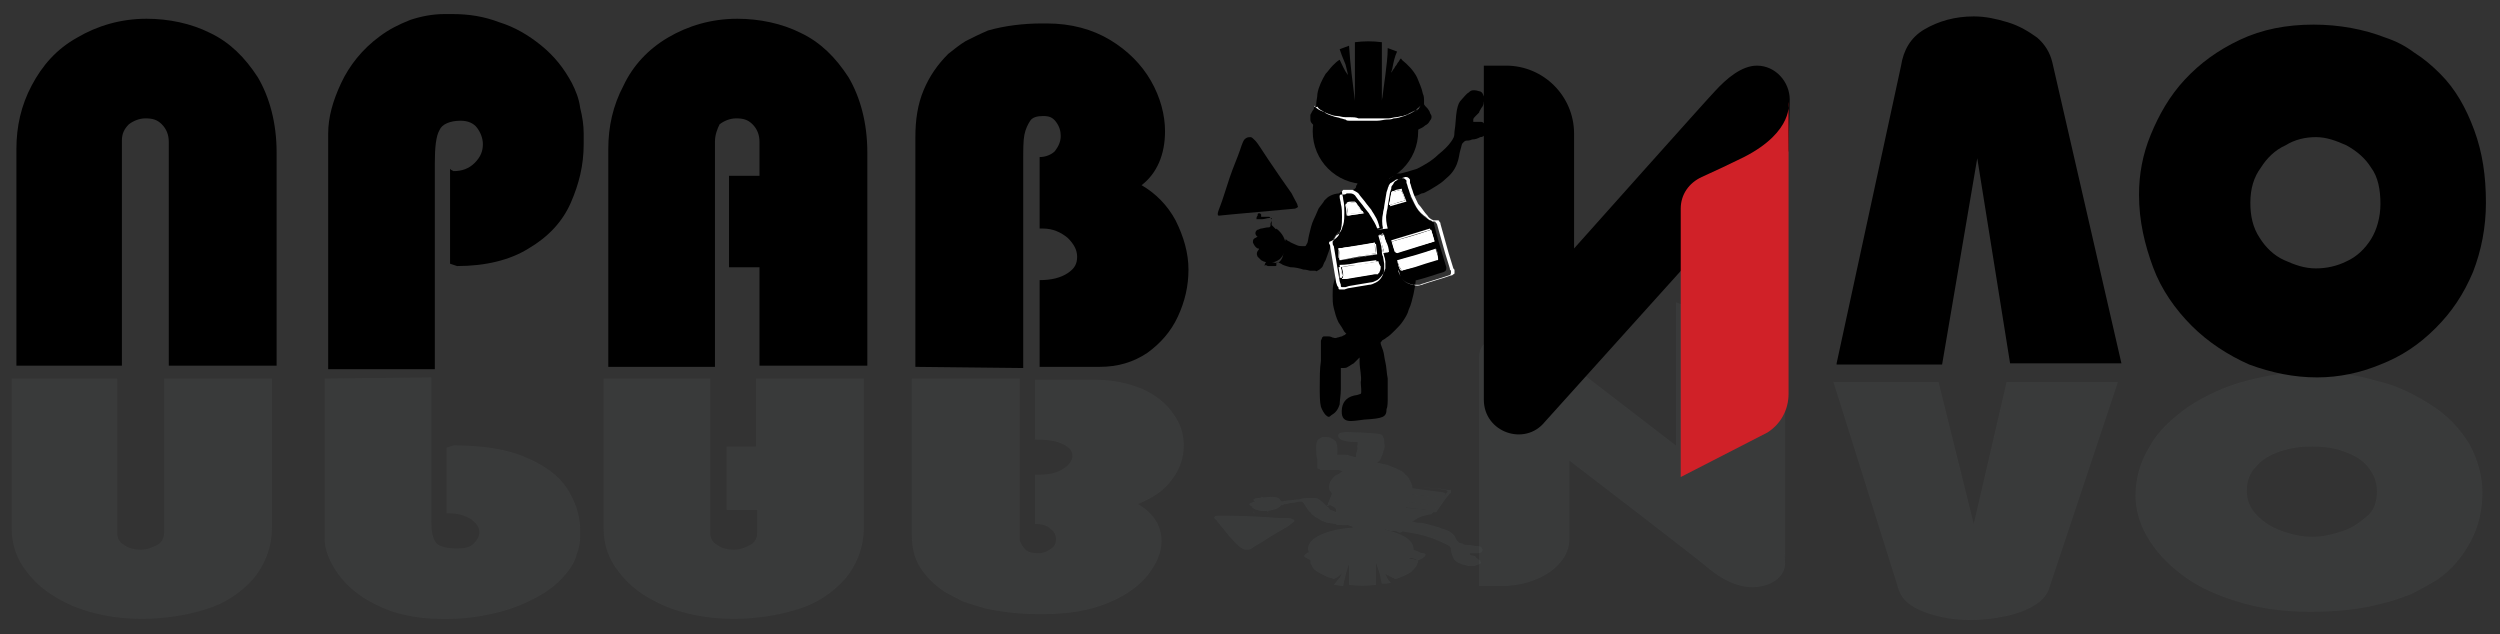 <?xml version="1.0" encoding="utf-8"?>
<!-- Generator: Adobe Illustrator 25.4.1, SVG Export Plug-In . SVG Version: 6.00 Build 0)  -->
<svg version="1.1" id="Layer_1" xmlns="http://www.w3.org/2000/svg" xmlns:xlink="http://www.w3.org/1999/xlink" x="0px" y="0px"
	 viewBox="0 0 213.3 54.1" style="enable-background:new 0 0 213.3 54.1;" xml:space="preserve">
<rect x="0" y="0" width="213.3" height="54.1" fill="#333333" stroke="none"/>
<style type="text/css">
	.st0{opacity:0.21;fill:#515859;enable-background:new    ;}
	.st1{opacity:0.21;}
	.st2{fill:#515859;}
	.st3{fill:#D02128;}
	.st4{fill:#FFFFFF;}
</style>
<path class="st0" d="M1,32.3v12.8c0,1.3,0.4,2.6,1.3,3.7c0.9,1.2,2.1,2.1,3.9,2.9c1.7,0.7,3.7,1.1,5.9,1.1c1.9,0,3.8-0.3,5.4-0.8
	c1.7-0.5,3-1.4,4.1-2.6c1-1.2,1.6-2.7,1.6-4.4V32.3h-9.2v13.2c0,0.4-0.2,0.8-0.6,1c-0.4,0.2-0.8,0.4-1.4,0.4c-0.5,0-1-0.1-1.4-0.4
	c-0.4-0.2-0.6-0.6-0.6-1V32.3H1z"/>
<path class="st0" d="M27.7,32.3V46c0,0.9,0.4,1.9,1.1,2.9c0.7,1,1.8,2,3.3,2.7c0.8,0.4,1.6,0.7,2.6,0.9c0.9,0.2,1.9,0.3,2.9,0.3h0.7
	c1.4,0,2.7-0.2,4-0.5c1.3-0.3,2.5-0.8,3.6-1.4c1.1-0.6,1.9-1.3,2.6-2.2c0.3-0.4,0.6-0.9,0.7-1.4c0.2-0.5,0.3-1,0.3-1.5v-0.6
	c0-1.2-0.4-2.4-1.1-3.5c-0.7-1.1-1.9-2-3.6-2.7c-1.6-0.7-3.7-1-6.1-1l-0.3,0.1l-0.3,0.1v5.6l0.1,0l0.2,0c0.7,0,1.3,0.2,1.8,0.5
	c0.5,0.4,0.7,0.7,0.7,1.1c0,0.4-0.2,0.7-0.5,1c-0.3,0.3-0.8,0.4-1.4,0.4c-0.9,0-1.6-0.2-1.8-0.5c-0.3-0.4-0.4-1-0.4-1.9V32.2
	L27.7,32.3L27.7,32.3z"/>
<path class="st0" d="M51.5,32.3v12.8c0,1.3,0.4,2.6,1.3,3.7c0.9,1.2,2.1,2.1,3.9,2.9c1.7,0.7,3.7,1.1,5.9,1.1c1.9,0,3.8-0.3,5.4-0.8
	c1.7-0.5,3-1.4,4.1-2.6c1-1.2,1.6-2.7,1.6-4.4V32.3h-9.2v5.8H62v5.4h2.6v2c0,0.4-0.2,0.8-0.6,1c-0.4,0.2-0.8,0.4-1.4,0.4
	c-0.5,0-1-0.1-1.4-0.4c-0.4-0.2-0.6-0.6-0.6-1V32.3L51.5,32.3L51.5,32.3z"/>
<path class="st0" d="M77.8,32.3v13.4c0,1,0.2,1.9,0.7,2.7c0.5,0.8,1.2,1.5,2.1,2.1c0.5,0.3,1,0.5,1.5,0.8c0.6,0.2,1.2,0.4,1.9,0.6
	c1.4,0.3,2.9,0.5,4.6,0.5H89c2.1,0,3.9-0.3,5.4-0.9c1.5-0.6,2.7-1.4,3.5-2.4c0.8-1,1.2-2,1.2-2.9c0-1.4-0.7-2.4-2-3.2
	c1.2-0.5,2.2-1.1,2.9-2.1C100.7,40,101,39,101,38c0-1-0.3-1.9-0.9-2.7c-0.6-0.9-1.5-1.6-2.6-2.1c-1.2-0.5-2.5-0.8-4.1-0.8h-5.1v5.1
	c1,0,1.8,0.1,2.4,0.4c0.6,0.3,0.8,0.6,0.8,1c0,0.4-0.3,0.8-0.8,1.1c-0.6,0.4-1.3,0.5-2.1,0.5h-0.3v4.2c0.5,0,1,0.1,1.3,0.4
	c0.3,0.2,0.5,0.5,0.5,0.9c0,0.3-0.1,0.6-0.4,0.8c-0.3,0.2-0.6,0.4-1.1,0.4c-0.5,0-0.9-0.1-1.1-0.3c-0.2-0.2-0.4-0.5-0.5-0.8
	C87,45.7,87,45.1,87,44.4V32.3H77.8z"/>
<path class="st0" d="M156.4,32.5l5.5,17.5c0.2,0.9,0.8,1.6,2,2.1c1.2,0.5,2.6,0.8,4.2,0.8c1,0,1.9-0.1,2.9-0.3
	c1-0.2,1.8-0.5,2.5-0.9c0.7-0.4,1.1-0.9,1.3-1.4l5.9-17.7h-9.5l-2.8,12.1l-3-12.1H156.4z"/>
<path class="st0" d="M182.2,42.3c0,1.1,0.3,2.3,1,3.5c0.7,1.2,1.6,2.2,2.9,3.2c1.3,1,2.8,1.7,4.7,2.3c1.9,0.6,4,0.9,6.3,0.9
	c2.2,0,4.3-0.2,6.1-0.7c0.9-0.2,1.7-0.5,2.5-0.8c0.8-0.4,1.5-0.8,2.2-1.2c1.3-0.9,2.2-2,2.9-3.3c0.7-1.3,1-2.7,1-4.2
	c0-1.4-0.4-2.8-1.1-4.1c-0.8-1.3-1.8-2.4-3.2-3.3c-1.4-0.9-2.9-1.7-4.7-2.1c-1.7-0.5-3.5-0.8-5.4-0.8c-2,0-3.9,0.3-5.8,0.8
	c-1.9,0.5-3.5,1.3-4.9,2.2c-1.4,1-2.6,2.1-3.3,3.4C182.6,39.4,182.2,40.8,182.2,42.3z M191.7,41.9c0-0.8,0.2-1.5,0.8-2.1
	c0.5-0.6,1.2-1,2.1-1.3c0.9-0.3,1.7-0.4,2.7-0.4c0.9,0,1.8,0.1,2.6,0.4c0.9,0.3,1.6,0.7,2.1,1.3c0.5,0.6,0.8,1.3,0.8,2.1
	c0,0.8-0.2,1.6-0.8,2.1s-1.2,1-2.1,1.3c-0.9,0.3-1.7,0.5-2.6,0.5c-0.9,0-1.8-0.2-2.6-0.5c-0.9-0.3-1.6-0.8-2.1-1.3
	C192,43.4,191.7,42.7,191.7,41.9z"/>
<g class="st1">
	<path class="st2" d="M128.1,50c3.2,0,5.8-1.8,5.8-4v-6.7c0,0,11.5,8.8,12,9.3c1,0.8,2.3,1.5,3.6,1.5c1.6,0,2.8-0.9,2.8-2l-0.1-3
		l-20.8-16c-1.7-1.5-5.2-0.6-5.2,1.3V50L128.1,50L128.1,50z"/>
	<path class="st2" d="M152.3,47.8V30.7c0-0.9-0.7-1.8-1.9-2.3l-7.4-2.6v15.8c0,0.8,0.7,1.5,1.8,1.9c1.1,0.4,2.6,0.8,3.6,1.2
		C152.7,46.1,152.3,47.8,152.3,47.8z"/>
</g>
<path d="M1.4,31.3V12.7c0-1.9,0.4-3.7,1.3-5.4c0.9-1.7,2.1-3.1,3.9-4.1c1.7-1,3.7-1.6,5.9-1.6c1.9,0,3.8,0.4,5.4,1.2
	c1.7,0.8,3,2.1,4.1,3.8c1,1.7,1.6,3.9,1.6,6.4v18.2h-9.2V12.1c0-0.6-0.2-1.1-0.6-1.5c-0.4-0.4-0.8-0.5-1.4-0.5c-0.5,0-1,0.2-1.4,0.5
	c-0.4,0.4-0.6,0.8-0.6,1.4v19.2H1.4z"/>
<path d="M28,31.3V11.4c0-1.4,0.4-2.8,1.1-4.3c0.7-1.5,1.8-2.9,3.3-4c0.8-0.6,1.6-1,2.6-1.4c0.9-0.3,1.9-0.5,2.9-0.5h0.7
	c1.4,0,2.7,0.2,4,0.7c1.3,0.4,2.5,1.1,3.6,2c1.1,0.9,1.9,1.9,2.6,3.2c0.3,0.6,0.6,1.3,0.7,2.1c0.2,0.8,0.3,1.5,0.3,2.2v0.9
	c0,1.8-0.4,3.4-1.1,5c-0.7,1.6-1.9,2.9-3.6,3.9c-1.6,1-3.7,1.5-6.1,1.5l-0.3-0.1l-0.3-0.1v-8.1l0.1,0.1l0.2,0.1
	c0.7,0,1.3-0.2,1.8-0.7c0.5-0.5,0.7-1,0.7-1.6c0-0.5-0.2-1-0.5-1.4c-0.3-0.4-0.8-0.6-1.4-0.6c-0.9,0-1.6,0.3-1.8,0.8
	c-0.3,0.5-0.4,1.5-0.4,2.8v17.6H28V31.3z"/>
<path d="M51.9,31.3V12.7c0-1.9,0.4-3.7,1.3-5.4C54,5.6,55.3,4.2,57,3.2c1.7-1,3.7-1.6,5.9-1.6c1.9,0,3.8,0.4,5.4,1.2
	c1.7,0.8,3,2.1,4.1,3.8c1,1.7,1.6,3.9,1.6,6.4v18.2h-9.2v-8.4h-2.6V15h2.6v-2.9c0-0.6-0.2-1.1-0.6-1.5c-0.4-0.4-0.8-0.5-1.4-0.5
	c-0.5,0-1,0.2-1.4,0.5C61.2,11,61,11.5,61,12.1v19.2H51.9z"/>
<path d="M78.1,31.3V11.7c0-1.5,0.2-2.8,0.7-4c0.5-1.2,1.2-2.2,2.1-3.1c0.5-0.4,1-0.8,1.5-1.1c0.6-0.3,1.2-0.6,1.9-0.9
	C85.7,2.2,87.3,2,88.9,2h0.4c2.1,0,3.9,0.5,5.4,1.4c1.5,0.9,2.7,2.1,3.5,3.5s1.2,2.9,1.2,4.3c0,2-0.7,3.6-2,4.6
	c1.2,0.7,2.2,1.7,2.9,3c0.7,1.4,1.1,2.8,1.1,4.2c0,1.4-0.3,2.7-0.9,4c-0.6,1.3-1.5,2.3-2.6,3.1c-1.2,0.8-2.5,1.2-4.1,1.2h-5.1v-7.4
	c1,0,1.8-0.2,2.4-0.6c0.6-0.4,0.8-0.8,0.8-1.4c0-0.6-0.3-1.1-0.8-1.6c-0.6-0.5-1.3-0.8-2.1-0.8h-0.3v-6.1c0.5,0,1-0.2,1.3-0.5
	c0.3-0.4,0.5-0.8,0.5-1.3c0-0.4-0.1-0.8-0.4-1.2c-0.3-0.4-0.6-0.5-1.1-0.5c-0.5,0-0.9,0.1-1.1,0.4c-0.2,0.3-0.4,0.7-0.5,1.2
	c-0.1,0.5-0.1,1.3-0.1,2.3v17.6L78.1,31.3L78.1,31.3z"/>
<path d="M156.7,31l5.5-25.4c0.2-1.3,0.8-2.4,2-3.1c1.2-0.7,2.6-1.1,4.2-1.1c1,0,1.9,0.2,2.9,0.5c1,0.3,1.8,0.8,2.5,1.3
	c0.7,0.6,1.1,1.3,1.3,2.1l5.9,25.7h-9.5l-2.8-17.5l-3,17.6H156.7z"/>
<path d="M182.5,16.6c0-1.7,0.3-3.4,1-5.1c0.7-1.7,1.6-3.3,2.9-4.7c1.3-1.4,2.8-2.5,4.7-3.4c1.9-0.9,4-1.3,6.3-1.3
	c2.2,0,4.3,0.4,6.1,1.1c0.9,0.3,1.7,0.7,2.5,1.3c0.8,0.5,1.5,1.1,2.2,1.8c1.3,1.3,2.2,2.9,2.9,4.8c0.7,1.9,1,3.9,1,6.2
	c0,2.1-0.4,4.1-1.1,5.9c-0.8,1.9-1.8,3.4-3.2,4.8c-1.4,1.4-2.9,2.4-4.7,3.1c-1.7,0.7-3.5,1.1-5.4,1.1c-2,0-3.9-0.4-5.8-1.1
	c-1.8-0.8-3.5-1.9-4.9-3.3s-2.6-3.1-3.3-5C183,20.9,182.5,18.9,182.5,16.6z M192,17.3c0,1.1,0.2,2.1,0.8,3c0.5,0.8,1.2,1.5,2.1,1.9
	c0.9,0.4,1.7,0.7,2.7,0.7c0.9,0,1.8-0.2,2.6-0.6c0.9-0.4,1.6-1.1,2.1-1.9c0.5-0.8,0.8-1.9,0.8-3c0-1.2-0.2-2.3-0.8-3.1
	c-0.5-0.8-1.2-1.4-2.1-1.9c-0.9-0.4-1.7-0.7-2.6-0.7c-0.9,0-1.8,0.2-2.6,0.7c-0.9,0.4-1.6,1.1-2.1,1.9C192.3,15.1,192,16.1,192,17.3
	z"/>
<path d="M128.5,5.6c3.2,0,5.8,2.6,5.8,5.8v9.8c0,0,11.5-12.9,12-13.4c1-1.1,2.3-2.2,3.6-2.2c1.6,0,2.8,1.4,2.8,2.9l-0.1,4.4
	L131.8,36c-1.7,2.1-5.2,0.9-5.2-1.9V5.6H128.5z"/>
<path class="st3" d="M152.6,8.7v24.9c0,1.4-0.7,2.6-1.8,3.3l-7.4,3.8V17.8c0-1.2,0.7-2.2,1.8-2.7c1.1-0.5,2.6-1.2,3.6-1.7
	C153.1,11.2,152.6,8.7,152.6,8.7z"/>
<path d="M107.9,22.7c0-0.1,0-0.2,0.1-0.3l0.1-0.2c0.2,0,0.4,0.2,0.6,0.2c0.3,0.1,0.5,0,0.7-0.4c0.2-0.5,0.1-1.1,0.3-1.6
	c0,0,0.2,0.2,0.3,0.2c0.1,0.1,0.4,0.2,0.6,0.3c0.2,0.1,0.4,0.1,0.5,0.1c0.1,0,0.2,0,0.2,0c0.1,0,0.1,0,0.2-0.2
	c0.1-0.1,0.1-0.4,0.2-0.8c0.1-0.4,0.2-0.9,0.4-1.3s0.3-0.7,0.4-0.9c0.2-0.3,0.4-0.5,0.5-0.7c0.2-0.2,0.3-0.3,0.5-0.4
	c0.2-0.1,0.5-0.2,0.8-0.2c0.2-0.1,0.4-0.1,0.5-0.1c0.2,0,0.4-0.1,0.5-0.1c0.1-0.1,0.2-0.1,0.3-0.2c0.1-0.1,0.1-0.1,0.1-0.2
	c0-0.1,0.1-0.1,0.1-0.2c0,0,0.1-0.2,0-0.3c0.5-0.1,0.8,0,1.3-0.1c0.5-0.1,1-0.1,1.4-0.2c0,0,0,0,0,0c0,0,0,0.1,0,0.1
	c0,0,0,0.1,0.1,0c0,0,0.1-0.1,0.3-0.2c0,0-0.1-0.1-0.1-0.1c-0.1-0.1-0.1-0.1-0.1-0.1c0,0,0,0,0.1,0c0.1,0,0.3,0,0.6,0
	c0,0,0.1,0,0.1,0c0.4-0.1,0.8-0.2,1.4-0.4c0.6-0.3,1.3-0.7,1.8-1.2c0.5-0.4,0.9-0.8,1.1-1.1c0.2-0.3,0.3-0.4,0.3-0.9
	c0.1-0.5,0.1-1.3,0.2-1.8c0.1-0.5,0.2-0.7,0.4-0.9c0.2-0.2,0.4-0.5,0.6-0.6c0.2-0.2,0.3-0.2,0.5-0.2c0.2,0,0.4,0.1,0.5,0.1
	c0.2,0.1,0.2,0.2,0.3,0.4c0.1,0.1,0.1,0.3,0,0.5c0,0.2-0.1,0.4-0.2,0.5c-0.1,0.2-0.2,0.3-0.2,0.4c-0.1,0.1-0.2,0.2-0.3,0.3
	c-0.1,0.1-0.2,0.2-0.2,0.3c0,0.1,0,0.2,0,0.2c0.1,0,0.2,0,0.3,0s0.3,0,0.4,0c0.1,0,0.2,0.1,0.3,0.2c0.1,0.1,0.1,0.3,0.1,0.5
	c0,0.2-0.1,0.3-0.1,0.4c-0.1,0.1-0.2,0.2-0.4,0.2c-0.2,0.1-0.4,0.2-0.7,0.2c-0.2,0.1-0.4,0.1-0.5,0.1c-0.1,0-0.2,0.1-0.3,0.2
	c-0.1,0.1-0.1,0.3-0.2,0.6c-0.1,0.3-0.1,0.7-0.3,1.2c-0.2,0.5-0.5,0.9-1,1.3c-0.4,0.4-1,0.7-1.3,0.9c-0.4,0.2-0.5,0.3-0.7,0.3
	c-0.2,0.1-0.4,0.2-0.5,0.2c-0.2,0.1-0.3,0.1-0.5,0c-0.1,0-0.2-0.1-0.3-0.2l0,0c0.1,0.1,0.1,0.2,0.2,0.4c0.1,0.1,0.1,0.2,0.2,0.2
	c-0.1,0.1-0.2,0.2-0.3,0.2c-0.1,0.1-0.2,0.2-0.2,0.3c0,0.1,0,0.2,0,0.5c0.1,0.4,0.2,1,0.4,1.6c0.1,0.6,0.3,1.3,0.4,1.9
	c0.1,0.7,0.1,1.4,0.1,2c0,0.6-0.1,1-0.2,1.5c-0.1,0.4-0.2,0.9-0.4,1.3c-0.1,0.4-0.3,0.7-0.5,1c-0.2,0.3-0.4,0.5-0.7,0.8
	c-0.2,0.2-0.5,0.5-0.7,0.6c-0.2,0.2-0.4,0.2-0.4,0.3c-0.1,0.1-0.1,0.1-0.1,0.1s0,0,0,0.1c0,0.1,0.1,0.3,0.2,0.6
	c0.1,0.3,0.1,0.6,0.2,1c0.1,0.4,0.1,0.9,0.2,1.4c0,0.5,0,1.1,0,1.6c0,0.4,0,0.8-0.1,1c0,0.7-0.3,0.8-1.9,0.9c-1,0.1-2.1,0.5-1.9-1
	c0.1-0.6,0.5-1,1.3-1.1l0.3-0.1c0.1-0.1,0-0.7,0-1c0.1-0.4-0.1-1.2-0.1-1.7c0-0.4,0-0.4,0-0.4s0,0-0.1,0.1c-0.1,0.1-0.2,0.2-0.4,0.4
	c-0.2,0.1-0.3,0.2-0.5,0.3c-0.1,0.1-0.3,0.1-0.4,0.1c-0.1,0-0.1,0-0.2,0c0,0,0,0,0,0.4c0,0.3,0,0.9,0,1.4c0,0.5-0.1,1-0.1,1.3
	c-0.1,0.3-0.2,0.5-0.4,0.7c-0.1,0.1-0.3,0.2-0.4,0.3c-0.1,0.1-0.2,0.1-0.4-0.1c-0.1-0.1-0.3-0.4-0.4-0.7c-0.1-0.4-0.1-1-0.1-1.7
	c0-0.7,0-1.6,0.1-2.2c0-0.6,0-1,0-1.2c0-0.2,0-0.4,0-0.5c0-0.1,0.1-0.2,0.1-0.3c0.1-0.1,0.1-0.1,0.2-0.1c0.1,0,0.2,0,0.3,0
	c0.1,0,0.2,0,0.4,0.1c0.1,0,0.2,0.1,0.4,0c0.1,0,0.3-0.1,0.4-0.1c0.1-0.1,0.3-0.1,0.3-0.2c0.1,0,0.1,0-0.1-0.2
	c-0.1-0.2-0.3-0.5-0.5-0.8c-0.2-0.4-0.3-0.8-0.4-1.2c-0.1-0.4-0.1-0.7-0.1-1.1c0-0.4,0-0.8,0.1-1.1c0.1-0.3,0.1-0.5,0.2-0.8
	c0.1-0.3,0.2-0.8,0.2-1.1c0.1-0.4,0.1-0.6,0.1-0.8c0-0.2,0-0.5,0-0.7c0-0.2,0-1,0-1c0-0.1-0.4,0.4-0.5,0.6c-0.1,0.1-0.1,0.5-0.3,0.8
	c-0.1,0.3-0.3,0.8-0.4,1.1c-0.2,0.3-0.2,0.5-0.3,0.6c-0.1,0.1-0.2,0.2-0.4,0.3c-0.1,0.1-0.1,0-0.2,0c-0.1,0-0.2,0-0.4,0
	c-0.1,0-0.3-0.1-0.6-0.1c-0.3-0.1-0.7-0.2-1.1-0.2c-0.4-0.1-0.7-0.2-0.8-0.3c-0.2-0.1-0.2-0.1-0.3-0.1c-0.1,0-0.1,0-0.1,0
	c0,0,0,0,0,0c0,0,0,0.1,0,0.2c0,0.1,0,0.1-0.2,0.1s-0.4,0-0.5,0s-0.2-0.1-0.2-0.1C107.9,22.7,107.9,22.7,107.9,22.7z"/>
<path d="M107.4,18.7c0.1,0,0.1,0,0.3,0c0.2,0,0.4-0.1,0.6-0.1c0.2,0,0.2,0,0.2,0c0,0,0,0.1,0,0.2c0,0.1-0.1,0.2-0.1,0.3s0,0.1,0,0.2
	c0,0,0,0-0.1,0.1c0,0-0.1,0-0.1,0.1c0,0-0.1,0-0.1,0.1c0,0.1-0.1,0.1-0.1,0.2c0,0,0,0.1,0,0.1c0.1,0,0.1-0.1,0.2-0.1
	c0.2,0,0.4,0.1,0.7,0.1c0,0,0-0.1,0-0.1c0,0,0-0.1,0-0.1s0-0.1,0-0.1c0,0-0.1-0.1-0.1-0.1c0,0-0.1-0.1-0.1-0.1c0,0,0,0-0.1-0.1
	c0,0-0.1-0.1-0.1-0.1c0,0,0-0.1,0-0.1c0,0,0-0.1,0-0.1c0-0.1,0-0.1,0-0.2c0-0.1,0-0.1-0.1-0.2c0,0-0.1-0.1-0.1-0.1
	c-0.1,0-0.2,0-0.2,0c-0.1,0-0.2,0-0.3,0c-0.1,0-0.2,0-0.2,0c0,0,0-0.1,0-0.1s0-0.1,0-0.1c0,0,0,0-0.1-0.1c0,0-0.1,0-0.1,0
	c-0.1,0-0.1,0.1-0.1,0.2c-0.1,0.1-0.1,0.2-0.1,0.3C107.3,18.7,107.4,18.7,107.4,18.7z"/>
<path d="M105,18.3c1.1-0.1,3.3-0.3,4.4-0.4c1.1-0.1,1.1-0.1,1.1-0.1s0.2-0.1,0.2-0.1c0.1-0.1,0-0.1,0-0.2c0-0.1-0.1-0.2-0.5-1
	c-0.5-0.7-1.4-2-2-2.9c-0.6-0.9-0.9-1.4-1.1-1.6c-0.2-0.2-0.3-0.3-0.4-0.3c-0.1,0-0.3,0-0.4,0.1c-0.2,0.1-0.3,0.4-0.5,1
	c-0.2,0.6-0.6,1.5-0.9,2.4c-0.3,0.9-0.6,1.9-0.8,2.4c-0.2,0.5-0.2,0.6-0.2,0.6c0,0.1,0,0.1,0,0.1c0,0,0,0.1,0.1,0.1
	S103.9,18.4,105,18.3z"/>
<path d="M118.2,7c0,0.4-0.1,0.9-0.2,1.3c-0.1,0.3-0.4,0.5-0.7,0.4c-0.3-0.1-0.4-0.4-0.4-0.7c0.1-0.4,0.1-0.9,0.2-1.3
	c-0.2,0-0.3,0-0.5,0c-0.2,0-0.3,0-0.5,0c0,0,0,0.1,0,0.1c0-0.1,0,0,0,0c0,0.1,0,0.1,0,0.1c0,0.1,0.1,0.2,0.1,0.2
	c0.1,0.2,0,0.4,0,0.7c0,0.1,0,0.2-0.1,0.3c0,0.2-0.1,0.3-0.2,0.4c-0.1,0.1-0.2,0.2-0.4,0.2c-0.1,0-0.3-0.1-0.4-0.2
	c-0.1-0.1-0.2-0.2-0.2-0.4V8.1c0-0.1,0-0.2,0.1-0.3c0-0.1,0-0.2,0-0.4C115.1,7.3,115,7.2,115,7c-1.7,0.6-3,2.3-3,4.2
	c0,2.5,2,4.5,4.5,4.5c2.5,0,4.5-2,4.5-4.5C121.1,9.4,119.9,7.7,118.2,7z"/>
<path d="M114.3,4.2c0.3-0.1,0.5-0.2,0.8-0.3c0.1,1.6,0.3,3.1,0.5,4.7c0-0.2,0-0.4,0-0.5c0-0.2,0-0.3,0-0.5c0-0.2,0-0.4,0-0.6
	c0-0.2,0-0.4,0-0.5c0-0.2,0-0.4,0-0.7c0-0.2,0-0.4,0-0.5c0-0.2,0-0.4,0-0.5c0-0.2,0-0.4,0-0.6c0-0.2,0-0.4,0-0.6
	c0.8-0.1,1.5-0.1,2.3,0c0,0.1,0,0.1,0,0.2c0,0.1,0,0.2,0,0.3c0,0.1,0,0.3,0,0.4c0,0.1,0,0.2,0,0.4c0,0.2,0,0.4,0,0.7
	c0,0.2,0,0.4,0,0.5s0,0.4,0,0.5c0,0.2,0,0.4,0,0.6c0,0.2,0,0.4,0,0.6c0,0.2,0,0.4,0,0.6c0,0.1,0,0.2,0,0.3v0
	c0.1-0.8,0.2-1.6,0.3-2.3c0.1-0.8,0.2-1.6,0.2-2.3c0,0,0,0,0,0c0.3,0.1,0.5,0.2,0.8,0.3c0,0,0,0,0,0c-0.2,0.4-0.3,0.9-0.4,1.4
	c0,0.1-0.1,0.3-0.1,0.4c0.1-0.1,0.1-0.2,0.2-0.3c0.1-0.1,0.1-0.2,0.2-0.3c0.1-0.1,0.1-0.2,0.2-0.3c0.1-0.1,0.1-0.2,0.2-0.3
	c0.1,0,0.1,0.1,0.1,0.1c0.5,0.4,1,0.9,1.3,1.5c0.2,0.5,0.4,0.9,0.5,1.4c0.1,0.2,0.1,0.4,0.1,0.7c0,0.1,0,0.1,0,0.2c0,0,0,0,0,0
	c0.1,0.2,0.3,0.3,0.4,0.5c0.1,0.1,0.1,0.3,0.2,0.4c0.1,0.2,0,0.4-0.1,0.5c-0.1,0.2-0.2,0.3-0.4,0.4c-0.2,0.2-0.5,0.3-0.7,0.4
	c-0.4,0.2-0.8,0.3-1.2,0.4c-0.2,0.1-0.5,0.1-0.7,0.1c-0.2,0-0.3,0.1-0.5,0.1c-0.2,0-0.4,0-0.5,0.1c-0.1,0-0.2,0-0.4,0
	c-0.2,0-0.4,0-0.6,0c-0.2,0-0.3,0-0.5,0c-0.2,0-0.4,0-0.6,0c-0.2,0-0.4,0-0.5-0.1c-0.3,0-0.6-0.1-0.9-0.1c-0.3-0.1-0.6-0.1-1-0.2
	c-0.3-0.1-0.7-0.2-1-0.4c-0.2-0.1-0.3-0.2-0.5-0.4c-0.1-0.1-0.2-0.2-0.2-0.4c0-0.1,0-0.2,0-0.4c0.1-0.2,0.2-0.4,0.3-0.5
	c0.1-0.1,0.2-0.2,0.2-0.3c0,0,0,0,0-0.1c0-0.3,0.1-0.6,0.1-0.9c0.1-0.6,0.4-1.2,0.7-1.7c0.2-0.2,0.4-0.5,0.6-0.7
	c0.2-0.2,0.4-0.4,0.6-0.5c0,0,0,0,0,0c0.2,0.4,0.4,0.9,0.7,1.3c0-0.1-0.1-0.5-0.2-0.9C114.5,4.8,114.4,4.5,114.3,4.2z M112.1,9
	c0.1,0.1,0.1,0.2,0.2,0.3c0.2,0.2,0.4,0.3,0.5,0.4c0.3,0.2,0.5,0.3,0.8,0.4c0.2,0.1,0.4,0.1,0.7,0.2c0.1,0,0.3,0.1,0.4,0.1
	c0.1,0,0.2,0,0.3,0.1c0.1,0,0.2,0,0.3,0c0.1,0,0.2,0,0.3,0c0.1,0,0.2,0,0.3,0c0.1,0,0.2,0,0.2,0c0.2,0,0.3,0,0.5,0
	c0.1,0,0.3,0,0.4,0s0.2,0,0.4,0c0.2,0,0.5,0,0.8-0.1c0.2,0,0.4-0.1,0.6-0.1c0.3-0.1,0.6-0.1,0.9-0.2c0.4-0.1,0.7-0.3,1-0.5
	c0.1-0.1,0.3-0.2,0.4-0.4c0,0,0,0,0,0c-0.1,0.1-0.2,0.2-0.4,0.4c-0.2,0.1-0.4,0.2-0.6,0.3c-0.2,0.1-0.4,0.1-0.5,0.2
	c-0.2,0.1-0.4,0.1-0.6,0.1c-0.2,0-0.4,0.1-0.6,0.1c-0.1,0-0.3,0-0.4,0c-0.2,0-0.4,0-0.7,0c-0.2,0-0.5,0-0.7,0c-0.2,0-0.4,0-0.5,0
	c-0.1,0-0.2,0-0.3,0c-0.2,0-0.5,0-0.7-0.1c-0.1,0-0.3,0-0.4,0c-0.2,0-0.4-0.1-0.7-0.1c-0.3-0.1-0.5-0.1-0.8-0.2
	c-0.2-0.1-0.5-0.2-0.7-0.3c-0.1-0.1-0.3-0.2-0.4-0.3C112.1,9.1,112.1,9.1,112.1,9z"/>
<path class="st4" d="M112.1,9c0,0,0.1,0.1,0.1,0.1c0.1,0.1,0.2,0.2,0.4,0.3c0.2,0.1,0.5,0.2,0.7,0.3c0.3,0.1,0.5,0.2,0.8,0.2
	c0.2,0,0.4,0.1,0.7,0.1c0.1,0,0.3,0,0.4,0c0.2,0,0.5,0,0.7,0.1c0.1,0,0.2,0,0.3,0c0.2,0,0.4,0,0.5,0c0.2,0,0.5,0,0.7,0
	c0.2,0,0.4,0,0.7,0c0.1,0,0.3,0,0.4,0c0.2,0,0.4-0.1,0.6-0.1c0.2,0,0.4-0.1,0.6-0.1c0.2-0.1,0.4-0.1,0.5-0.2
	c0.2-0.1,0.4-0.2,0.6-0.3c0.1-0.1,0.3-0.2,0.4-0.4c0,0,0,0,0,0c-0.1,0.2-0.2,0.3-0.4,0.4c-0.3,0.2-0.7,0.4-1,0.5
	c-0.3,0.1-0.6,0.2-0.9,0.2c-0.2,0.1-0.4,0.1-0.6,0.1c-0.2,0-0.5,0.1-0.8,0.1c-0.1,0-0.2,0-0.4,0c-0.1,0-0.3,0-0.4,0
	c-0.2,0-0.3,0-0.5,0c-0.1,0-0.2,0-0.2,0c-0.1,0-0.2,0-0.3,0c-0.1,0-0.2,0-0.3,0c-0.1,0-0.2,0-0.3,0c-0.1,0-0.2,0-0.3-0.1
	c-0.1,0-0.3-0.1-0.4-0.1c-0.2-0.1-0.5-0.1-0.7-0.2c-0.3-0.1-0.6-0.2-0.8-0.4c-0.2-0.1-0.4-0.2-0.5-0.4C112.2,9.2,112.1,9.1,112.1,9z
	"/>
<path d="M113.6,20.8c0.2,1.2,0.4,2.4,0.6,3.7c0,0.1,0.1,0.3,0.3,0.2c0.8-0.1,1.6-0.2,2.3-0.4c0.3-0.1,0.6-0.2,0.8-0.5
	c0.3-0.3,0.4-0.7,0.4-1.1c0-0.1,0-0.2,0-0.2c0-0.2-0.1-0.4-0.1-0.6c0,0,0,0,0-0.1c0.1,0-0.1,0,0,0c0-0.2-0.1-0.3-0.1-0.5
	c-0.1,0,0.1,0,0,0c-0.1-0.5-0.2-1-0.2-1.4c0.1,0-0.1,0,0,0c0-0.2-0.1-0.3-0.1-0.5c-0.1,0,0.1,0,0,0c0-0.1,0-0.1-0.1-0.2
	c-0.1-0.4-0.4-0.8-0.6-1.2c-0.4-0.5-0.7-1-1.1-1.4c-0.2-0.2-0.4-0.4-0.7-0.3c-0.2,0-0.4,0.1-0.6,0.1c-0.1,0-0.2,0.2-0.2,0.3
	c0,0.1,0,0.2,0.1,0.3c0.1,0.4,0.1,0.7,0.1,1.1c0,0.5,0,1-0.1,1.5c-0.1,0.3-0.2,0.5-0.3,0.7c-0.1,0.1-0.1,0.1-0.2,0.2
	C113.7,20.6,113.6,20.7,113.6,20.8z M116.3,18.1c-0.4,0.1-0.9,0.1-1.3,0.2c0-0.3-0.1-0.6-0.1-0.9c0.2,0,0.5-0.1,0.7-0.1
	c0,0,0,0,0.1,0C115.9,17.5,116.1,17.8,116.3,18.1C116.3,18.1,116.3,18.1,116.3,18.1z M114.4,22.8c1-0.2,2.1-0.3,3.1-0.5v0
	c0,0.1,0,0.2,0.1,0.4c0,0.2,0,0.3-0.1,0.5c0,0,0,0.1-0.1,0.1c-1,0.2-1.9,0.3-2.9,0.5c0,0-0.1,0-0.1-0.1
	C114.5,23.3,114.5,23.1,114.4,22.8C114.4,22.8,114.4,22.8,114.4,22.8z M114.2,21.2c1-0.2,2.1-0.3,3.1-0.5c0.1,0.3,0.1,0.6,0.1,0.9
	c-1,0.2-2.1,0.3-3.1,0.5C114.3,21.9,114.2,21.5,114.2,21.2z"/>
<path class="st4" d="M113.7,20.6c0,0.1,0,0.1,0,0.1c0,0.1,0,0.2,0.1,0.3l0.1,0.6l0.2,1.2l0.2,1.2l0.1,0.3c0,0.1,0,0.1,0,0.1
	c0,0.1,0.1,0.1,0.1,0.1c0.1,0,0.1,0,0.1,0c0.1,0,0.1,0,0.2,0l0.3-0.1l1.2-0.2l0.6-0.1c0.2,0,0.4-0.1,0.6-0.2c0.3-0.2,0.6-0.6,0.7-1
	c0-0.1,0-0.2,0-0.3c0-0.1,0-0.2,0-0.3l-0.1-0.6v0h0h0v0.1h0v-0.1l0,0c0-0.2-0.1-0.3-0.1-0.5l0,0v-0.1v0.1h0v0l-0.2-1.4v0h0h0V20h0
	v-0.1l0,0c0-0.2-0.1-0.3-0.1-0.5l0,0v0h0v0h0h0v0c-0.1-0.4-0.2-0.7-0.4-1c-0.1-0.2-0.2-0.3-0.3-0.5l-0.4-0.5
	c-0.2-0.3-0.5-0.6-0.7-0.9c-0.1-0.1-0.3-0.2-0.5-0.3c-0.1,0-0.2,0-0.3,0s-0.2,0-0.3,0l-0.1,0c-0.1,0-0.1,0-0.1,0
	c-0.1,0.1-0.1,0.1-0.1,0.2c0,0.2,0.1,0.4,0.1,0.6c0.1,0.4,0.1,0.8,0.1,1.1s0,0.8-0.1,1.1c-0.1,0.2-0.1,0.4-0.2,0.5
	c-0.1,0.2-0.2,0.3-0.4,0.4C113.8,20.5,113.7,20.6,113.7,20.6z M114.2,20.1c0.1-0.2,0.1-0.4,0.2-0.5c0.1-0.4,0.1-0.8,0.1-1.1
	s0-0.8-0.1-1.1c0-0.2-0.1-0.4-0.1-0.6c0-0.1,0-0.2,0.1-0.2c0.1,0,0.1,0,0.1,0l0.1,0c0.1,0,0.2,0,0.3-0.1c0.1,0,0.2,0,0.3,0
	c0.2,0,0.4,0.1,0.5,0.3c0.2,0.3,0.5,0.6,0.7,0.9l0.4,0.5c0.1,0.2,0.2,0.3,0.3,0.5c0.2,0.3,0.4,0.7,0.5,1.1l0,0h0v0h0v0h0v0
	c0,0.2,0.1,0.3,0.1,0.5v0h0v-0.1h0V20h0l0,0l0.2,1.4l0,0v0.1v-0.1h0v0c0,0.2,0,0.3,0.1,0.5v0h0v-0.1h0v0.1h0l0,0l0.1,0.6
	c0,0.1,0,0.2,0,0.3c0,0.1,0,0.2,0,0.3c-0.1,0.4-0.3,0.8-0.7,1c-0.2,0.1-0.4,0.2-0.6,0.2l-0.6,0.1l-1.2,0.2l-0.3,0.1
	c-0.1,0-0.1,0-0.2,0c-0.1,0-0.1,0-0.2,0c-0.1,0-0.1-0.1-0.1-0.1c0-0.1,0-0.1-0.1-0.2l-0.1-0.3l-0.2-1.2l-0.2-1.2l-0.1-0.6
	c0-0.1,0-0.2-0.1-0.3c0-0.1,0-0.1,0-0.1c0-0.1,0.1-0.1,0.1-0.1C114,20.4,114.1,20.2,114.2,20.1z"/>
<path class="st4" d="M116.3,18.1c-0.2,0-0.4,0.1-0.7,0.1l-0.7,0.1h0v0c0-0.3-0.1-0.6-0.1-0.9v0h0c0.1,0,0.3-0.1,0.4-0.1l0.2,0
	c0,0,0.1,0,0.1,0c0,0,0,0,0.1,0l0,0.1C115.9,17.5,116.1,17.8,116.3,18.1L116.3,18.1z M115.7,17.4C115.7,17.3,115.7,17.3,115.7,17.4
	l-0.2,0l-0.2,0l-0.4,0.1l0,0c0,0.3,0.1,0.6,0.1,0.9l0,0l0.7-0.1c0.2,0,0.4-0.1,0.7-0.1l-0.1-0.1C116.1,17.8,115.9,17.6,115.7,17.4z"
	/>
<path class="st4" d="M114.4,22.8c0.5-0.1,1-0.2,1.6-0.2l1.6-0.3h0v0c0,0.1,0,0.2,0.1,0.3c0,0.1,0,0.2,0,0.3c0,0.1,0,0.2-0.1,0.3
	c0,0,0,0.1-0.1,0.1c0,0-0.1,0-0.1,0l-0.1,0l-1.2,0.2l-1.2,0.2l-0.3,0.1h0l0,0v-0.1l0-0.1L114.4,22.8L114.4,22.8z M114.5,23.4l0,0.1
	v0.1c0,0,0,0,0,0h0l0.3-0.1l1.2-0.2l1.2-0.2l0.1,0c0,0,0.1,0,0.1,0s0,0,0,0c0-0.1,0.1-0.2,0.1-0.3c0-0.1,0-0.2,0-0.3
	c0-0.1,0-0.2-0.1-0.3l0,0l-1.5,0.2c-0.5,0.1-1,0.2-1.6,0.2v0.1L114.5,23.4z"/>
<path class="st4" d="M114.2,21.2l3.1-0.5h0v0l0.1,0.9v0h0l-1.6,0.2l-1.6,0.2L114.2,21.2z M115.9,21.9l1.5-0.2l0,0l-0.1-0.9l0,0
	l-3.1,0.5l0.1,0.9L115.9,21.9z"/>
<path class="st4" d="M114.2,21.2c0.1,0.3,0.1,0.6,0.1,0.9c1-0.2,2.1-0.3,3.1-0.5c-0.1-0.3-0.1-0.6-0.1-0.9
	C116.3,20.9,115.2,21.1,114.2,21.2z"/>
<path class="st4" d="M115.7,21l1.6-0.2h0v0l0.1,0.9v0h0l-3.1,0.5l-0.1-0.9L115.7,21z M114.4,22.2l3.1-0.5l0,0l-0.1-0.9l0,0l-1.6,0.2
	l-1.6,0.2L114.4,22.2z"/>
<path class="st4" d="M117.6,22.3c-1,0.2-2.1,0.3-3.1,0.5c0,0,0,0,0,0.1c0.1,0.3,0.1,0.5,0.1,0.8c0,0,0,0.1,0.1,0.1
	c1-0.2,1.9-0.3,2.9-0.5c0,0,0.1,0,0.1-0.1c0.1-0.2,0.1-0.3,0.1-0.5C117.6,22.6,117.6,22.4,117.6,22.3
	C117.6,22.3,117.6,22.3,117.6,22.3z"/>
<path class="st4" d="M117.6,22.6c0,0.1,0,0.2,0,0.3c0,0.1,0,0.2-0.1,0.3c0,0,0,0.1-0.1,0.1h-0.1l-0.2,0l-1.2,0.2l-1.2,0.2l-0.2,0
	h-0.1h0c0,0,0,0-0.1,0c0,0,0,0,0-0.1v0v-0.1l0-0.1l-0.1-0.6v0h0l1.6-0.2l1.5-0.2C117.6,22.4,117.6,22.5,117.6,22.6z M116,22.6
	l-1.6,0.2l0,0l0.1,0.6l0,0.2v0.1c0,0,0,0.1,0,0.1s0,0,0.1,0h0.1l0.2,0l1.2-0.2l1.2-0.2l0.2,0c0.1,0,0.1,0,0.1-0.1
	c0-0.1,0.1-0.2,0.1-0.3c0-0.1,0-0.2,0-0.3c0-0.1,0-0.2-0.1-0.3L116,22.6z"/>
<path class="st4" d="M114.9,17.4c0,0.3,0.1,0.6,0.1,0.9c0.4-0.1,0.9-0.1,1.3-0.2c0,0,0-0.1-0.1-0.1c-0.2-0.2-0.4-0.5-0.5-0.7
	c0,0,0,0-0.1,0C115.4,17.3,115.1,17.4,114.9,17.4z"/>
<path class="st4" d="M115.3,17.3l0.2,0h0.1h0c0,0,0,0,0,0c0,0,0.1,0.1,0.1,0.1l0.3,0.4c0.1,0.1,0.2,0.2,0.3,0.4l0,0h0l-0.7,0.1
	c-0.2,0-0.4,0.1-0.7,0.1h0v0c0-0.3,0-0.6-0.1-0.9C115,17.4,115.2,17.3,115.3,17.3z M115,18.3c0.2-0.1,0.4-0.1,0.6-0.1l0.7-0.1l0,0
	c-0.1-0.1-0.2-0.2-0.3-0.4l-0.3-0.4c0,0-0.1-0.1-0.1-0.1c0,0,0,0,0,0c0,0,0,0,0,0h-0.1l-0.2,0c-0.1,0-0.3,0-0.4,0.1
	C114.9,17.7,114.9,18,115,18.3z"/>
<path class="st4" d="M118.8,20.6c0.1,0.3,0.2,0.6,0.3,1c1.1-0.3,2.2-0.6,3.3-1c-0.1-0.3-0.2-0.6-0.3-1
	C120.9,19.9,119.8,20.2,118.8,20.6z"/>
<path class="st4" d="M120.4,20.1l1.6-0.5h0v0l0.3,1v0h0l-3.3,1l-0.3-1L120.4,20.1z M119.1,21.5l3.3-1l0,0l-0.3-1l0,0l-1.6,0.5
	l-1.7,0.5L119.1,21.5z"/>
<path class="st4" d="M119.2,22.2c0.1,0.2,0.1,0.5,0.3,0.7c0,0.1,0.1,0.1,0.1,0.2c0,0,0.1,0,0.1,0c0.4-0.1,0.7-0.2,1.1-0.3
	c0.7-0.2,1.3-0.4,1.9-0.6c0.1,0,0.1,0,0.1-0.1c-0.1-0.3-0.2-0.5-0.2-0.8c0,0,0-0.1,0-0.1C121.4,21.5,120.3,21.8,119.2,22.2z"/>
<path class="st4" d="M120.9,21.7l1.6-0.5h0v0l0.2,0.6l0.1,0.2l0,0.1v0c0,0,0,0,0,0.1c0,0,0,0,0,0h0h0l-0.1,0l-0.2,0.1l-1.3,0.4
	L120,23l-0.2,0.1l-0.1,0c0,0,0,0-0.1,0c0,0,0,0-0.1,0c-0.1-0.1-0.1-0.2-0.2-0.3c-0.1-0.2-0.1-0.4-0.2-0.6L120.9,21.7z M119.4,22.8
	c0.1,0.1,0.1,0.2,0.2,0.3c0,0,0,0,0.1,0l0.1,0l0.2-0.1l1.3-0.4l1.3-0.4l0.2-0.1l0.1,0h0h0l-0.1-0.3l-0.2-0.6l0,0l-1.6,0.5l-1.7,0.5
	C119.3,22.4,119.3,22.6,119.4,22.8z"/>
<path class="st4" d="M118.5,17.5c0.5-0.1,0.9-0.3,1.4-0.4c-0.1-0.3-0.2-0.6-0.4-0.9c0,0-0.1,0-0.1,0c-0.2,0.1-0.4,0.1-0.7,0.2
	c0,0-0.1,0-0.1,0.1C118.7,16.8,118.6,17.1,118.5,17.5C118.5,17.5,118.5,17.5,118.5,17.5z"/>
<path class="st4" d="M118.6,17l0.1-0.5c0-0.1,0-0.1,0-0.1c0,0,0,0,0.1-0.1l0.1,0l0.2-0.1l0.5-0.1h0v0c0.1,0.3,0.2,0.6,0.4,0.9v0h0
	c-0.2,0.1-0.5,0.1-0.7,0.2l-0.7,0.2C118.6,17.3,118.6,17.2,118.6,17z M119.2,17.3c0.2-0.1,0.5-0.1,0.7-0.2l0,0
	c-0.1-0.3-0.2-0.6-0.4-0.9l0,0l-0.5,0.1l-0.2,0.1c0,0-0.1,0-0.1,0.1c0,0,0,0.1,0,0.1l-0.1,0.5c0,0.2-0.1,0.3-0.1,0.5L119.2,17.3z"/>
<path class="st4" d="M118.1,20c-0.1,0.1-0.3,0.1-0.4,0.1c0.1,0.5,0.3,1,0.4,1.5c0.1-0.1,0.3-0.1,0.4-0.1
	C118.3,21,118.2,20.5,118.1,20z"/>
<path class="st4" d="M118.3,20.7c0.1,0.2,0.2,0.5,0.2,0.8v0h0l-0.4,0.1h0v0l-0.2-0.8l-0.2-0.8L118,20L118.3,20.7z M117.6,20.1
	l0.2,0.7l0.2,0.8l0,0l0.4-0.1l0,0c-0.1-0.2-0.1-0.5-0.2-0.8l-0.2-0.8L117.6,20.1z"/>
<path d="M118.2,22.1c0.2-0.1,0.3-0.1,0.4-0.1c0,0,0,0,0,0.1c0.1,0.2,0.1,0.5,0.2,0.7c0.2,0.5,0.5,0.9,1,1.1c0.4,0.1,0.7,0.1,1.1,0
	c0.8-0.2,1.6-0.5,2.3-0.7c0.2-0.1,0.2-0.2,0.2-0.4c-0.4-1.3-0.8-2.6-1.1-3.9c-0.1-0.1-0.1-0.2-0.3-0.2c-0.3,0-0.5-0.2-0.7-0.4
	c-0.3-0.3-0.5-0.6-0.7-1c-0.2-0.4-0.4-0.7-0.5-1.1c-0.1-0.3-0.2-0.6-0.3-1c0-0.2-0.2-0.3-0.4-0.2c-0.2,0.1-0.3,0.1-0.5,0.1
	c-0.4,0.1-0.6,0.4-0.7,0.7c-0.1,0.7-0.3,1.3-0.4,2c-0.1,0.4-0.1,0.9,0,1.4c0,0.1,0,0.1,0,0.2c-0.2,0.1-0.3,0.1-0.5,0.1L118.2,22.1z
	 M118.5,21.5c-0.1,0.1-0.3,0.1-0.4,0.1c-0.1-0.5-0.3-1-0.4-1.5c0.1-0.1,0.3-0.1,0.4-0.1C118.2,20.5,118.3,21,118.5,21.5z
	 M119.9,17.1c-0.5,0.1-0.9,0.3-1.4,0.4c0,0,0,0,0,0c0.1-0.3,0.1-0.7,0.2-1c0-0.1,0-0.1,0.1-0.1c0.2-0.1,0.4-0.1,0.7-0.2
	c0,0,0.1,0,0.1,0C119.7,16.5,119.8,16.8,119.9,17.1z M119.2,22.2c1.1-0.3,2.2-0.6,3.3-1c0,0,0,0.1,0,0.1c0.1,0.3,0.2,0.5,0.2,0.8
	c0,0.1,0,0.1-0.1,0.1c-0.7,0.2-1.3,0.4-1.9,0.6c-0.4,0.1-0.7,0.2-1.1,0.3c0,0-0.1,0-0.1,0c-0.1-0.1-0.1-0.1-0.1-0.2
	C119.3,22.7,119.3,22.4,119.2,22.2z M118.8,20.6c1.1-0.3,2.2-0.6,3.3-1c0.1,0.3,0.2,0.6,0.3,1c-1.1,0.3-2.2,0.6-3.3,1
	C118.9,21.2,118.8,20.9,118.8,20.6z"/>
<path class="st4" d="M117.5,19.6l0.5-0.1c-0.1-0.4-0.1-0.9,0-1.3c0-0.2,0.1-0.4,0.1-0.6l0.1-0.6l0.1-0.6l0.1-0.3
	c0-0.1,0.1-0.2,0.1-0.3c0.1-0.1,0.1-0.2,0.2-0.2c0.1-0.1,0.2-0.1,0.3-0.2c0.1-0.1,0.2-0.1,0.3-0.1l0.3-0.1c0.1,0,0.2,0,0.3,0.1
	c0,0,0.1,0.1,0.1,0.1l0,0.2c0.1,0.2,0.1,0.4,0.2,0.6c0.1,0.4,0.3,0.8,0.5,1.2c0.2,0.4,0.4,0.7,0.8,1c0.2,0.1,0.3,0.3,0.5,0.4
	c0.1,0,0.1,0,0.2,0.1c0.1,0,0.1,0,0.2,0c0.1,0,0.1,0.1,0.1,0.1c0,0,0.1,0.1,0.1,0.1l0.7,2.5l0.4,1.3c0,0.1,0,0.1,0.1,0.2
	c0,0.1,0,0.1,0,0.2c0,0.1-0.1,0.2-0.2,0.2l-0.6,0.2l-1.3,0.4l-0.3,0.1c-0.1,0-0.2,0.1-0.3,0.1c-0.2,0-0.4,0-0.6,0
	c-0.4-0.1-0.8-0.3-1-0.7c-0.1-0.2-0.2-0.4-0.2-0.6l-0.2-0.6l-0.4,0.1l0.4-0.1l0.2,0.6c0.1,0.2,0.1,0.4,0.2,0.6
	c0.2,0.4,0.6,0.6,1.1,0.7c0.2,0.1,0.4,0.1,0.7,0c0.1,0,0.2-0.1,0.3-0.1l0.3-0.1l1.3-0.4l0.6-0.2c0.1,0,0.1,0,0.2-0.1
	c0.1,0,0.1-0.1,0.1-0.1c0-0.1,0-0.1,0-0.2c0-0.1,0-0.1-0.1-0.2l-0.4-1.3l-0.7-2.5c0-0.1,0-0.1-0.1-0.2c0-0.1-0.1-0.1-0.1-0.1
	c-0.1,0-0.1,0-0.2,0c-0.1,0-0.1,0-0.2,0c-0.2-0.1-0.4-0.2-0.5-0.4c-0.3-0.3-0.5-0.7-0.8-1c-0.2-0.4-0.4-0.8-0.5-1.2
	c-0.1-0.2-0.1-0.4-0.2-0.6l0-0.2c0-0.1,0-0.1-0.1-0.2c-0.1-0.1-0.2-0.1-0.3-0.1l-0.3,0.1c-0.1,0-0.2,0.1-0.3,0.1
	c-0.1,0.1-0.2,0.1-0.3,0.2c-0.1,0.1-0.1,0.2-0.2,0.3c-0.1,0.1-0.1,0.2-0.1,0.3l-0.1,0.3l-0.1,0.6l-0.1,0.6c0,0.2-0.1,0.4-0.1,0.6
	c-0.1,0.4,0,0.9,0.1,1.3L117.5,19.6z"/>
<path class="st4" d="M118.3,20.7c0.1,0.2,0.2,0.5,0.2,0.8v0h0l-0.4,0.1h0v0l-0.2-0.8l-0.2-0.8L118,20L118.3,20.7z M117.6,20.1
	l0.2,0.7l0.2,0.8l0,0l0.4-0.1l0,0c-0.1-0.2-0.1-0.5-0.2-0.8l-0.2-0.8L117.6,20.1z"/>
<path class="st4" d="M119.7,16.6l0.2,0.5v0h0l-0.7,0.2l-0.7,0.2h0v0c0-0.2,0.1-0.3,0.1-0.5l0.1-0.5c0-0.1,0-0.1,0-0.1
	c0,0,0,0,0.1-0.1l0.1,0l0.2-0.1l0.5-0.1L119.7,16.6z M119.1,16.3l-0.2,0.1c0,0-0.1,0-0.1,0.1c0,0,0,0.1,0,0.1l-0.1,0.5
	c0,0.2-0.1,0.3-0.1,0.5l0,0l0.7-0.2l0.7-0.2v0l-0.2-0.5l-0.2-0.5L119.1,16.3z"/>
<path class="st4" d="M119.3,22.6c0-0.1-0.1-0.2-0.1-0.4l3.3-1h0v0c0.1,0.2,0.1,0.4,0.2,0.5l0.1,0.3l0,0.1c0,0,0,0,0,0.1c0,0,0,0,0,0
	h0h0l-0.1,0l-1.1,0.3l-1.1,0.3L120,23l-0.3,0.1c0,0-0.1,0-0.1,0l-0.1-0.1l-0.1-0.1C119.4,22.8,119.4,22.7,119.3,22.6z M119.6,23
	L119.6,23c0.1,0.1,0.1,0.1,0.1,0.1L120,23l0.5-0.2l1.1-0.3l1.1-0.3l0.1,0c0,0,0-0.1,0-0.1l0-0.1l-0.1-0.3c-0.1-0.2-0.1-0.4-0.2-0.5
	l0,0l-3.3,1c0,0.1,0.1,0.2,0.1,0.4c0,0.1,0.1,0.2,0.2,0.4L119.6,23z"/>
<path class="st4" d="M118.8,20.6l3.3-1h0v0l0.3,1v0h0l-1.6,0.5l-1.6,0.5L118.8,20.6z M120.7,21l1.6-0.5l0,0l-0.3-1l0,0l-3.3,1l0.3,1
	L120.7,21z"/>
<path class="st4" d="M118.2,22.1L118.2,22.1l-0.7-2.5L118.2,22.1z"/>
<path d="M108.2,19.4c-0.2,0-0.5,0.1-0.6,0.1c-0.1,0-0.2,0.1-0.3,0.1c-0.2,0.1-0.3,0.4,0,0.6c0,0,0,0,0,0c-0.1,0-0.1,0.1-0.2,0.1
	c-0.2,0.1-0.2,0.2-0.2,0.4c0.1,0.2,0.2,0.4,0.4,0.5c0,0,0.1,0,0.1,0c0,0,0,0,0,0.1c-0.2,0.2-0.2,0.4-0.1,0.6
	c0.1,0.1,0.2,0.2,0.3,0.3c0.5,0.3,1.1,0.3,1.6-0.1c0.3-0.3,0.5-0.7,0.5-1.1c0-0.6-0.3-1.1-0.8-1.5C108.9,19.7,108.6,19.5,108.2,19.4
	"/>
<g class="st1">
	<path class="st2" d="M107.6,42.3c0,0,0,0.1,0.1,0.1l0.1,0.1c0.2,0,0.4-0.1,0.6-0.1c0.3,0,0.5,0,0.7,0.1c0.2,0.2,0.1,0.4,0.3,0.6
		c0,0,0.2-0.1,0.3-0.1c0.1,0,0.4-0.1,0.6-0.1c0.2,0,0.4-0.1,0.5-0.1c0.1,0,0.2,0,0.2,0c0.1,0,0.1,0,0.2,0.1c0.1,0.1,0.1,0.2,0.2,0.3
		s0.2,0.4,0.4,0.5c0.1,0.2,0.3,0.3,0.4,0.4c0.2,0.1,0.4,0.2,0.5,0.3c0.2,0.1,0.3,0.1,0.5,0.2c0.2,0,0.5,0.1,0.8,0.1
		c0.2,0,0.4,0,0.5,0.1c0.2,0,0.4,0,0.5,0c0.1,0,0.2,0.1,0.3,0.1c0.1,0,0.1,0.1,0.1,0.1s0.1,0.1,0.1,0.1c0,0,0.1,0.1,0,0.1
		c0.5,0,0.8,0,1.3,0c0.5,0,1,0,1.4,0.1c0,0,0,0,0,0c0,0,0,0,0-0.1s0,0,0.1,0c0,0,0.1,0,0.3,0.1c0,0-0.1,0-0.1,0c-0.1,0-0.1,0-0.1,0
		c0,0,0,0,0.1,0c0.1,0,0.3,0,0.6,0c0,0,0.1,0,0.1,0c0.4,0,0.8,0.1,1.4,0.2c0.6,0.1,1.3,0.3,1.8,0.5c0.5,0.2,0.9,0.4,1.1,0.5
		c0.2,0.1,0.3,0.2,0.3,0.4s0.1,0.5,0.2,0.7c0.1,0.2,0.2,0.3,0.4,0.4c0.2,0.1,0.4,0.2,0.6,0.2c0.2,0.1,0.3,0.1,0.5,0.1
		c0.2,0,0.4,0,0.5-0.1c0.2,0,0.2-0.1,0.3-0.1c0.1-0.1,0.1-0.1,0-0.2c0-0.1-0.1-0.1-0.2-0.2c-0.1-0.1-0.2-0.1-0.2-0.2
		c-0.1-0.1-0.2-0.1-0.3-0.1c-0.1,0-0.2-0.1-0.2-0.1c0,0,0-0.1,0-0.1c0.1,0,0.2,0,0.3,0s0.3,0,0.4,0s0.2,0,0.3-0.1
		c0.1-0.1,0.1-0.1,0.1-0.2c0-0.1-0.1-0.1-0.1-0.2c-0.1-0.1-0.2-0.1-0.4-0.1c-0.2,0-0.4-0.1-0.7-0.1c-0.2,0-0.4,0-0.5-0.1
		s-0.2,0-0.3-0.1c-0.1-0.1-0.1-0.1-0.2-0.2c-0.1-0.1-0.1-0.3-0.3-0.5c-0.2-0.2-0.5-0.4-1-0.5c-0.4-0.2-1-0.3-1.3-0.4
		c-0.4-0.1-0.5-0.1-0.7-0.1c-0.2,0-0.4-0.1-0.5-0.1c-0.2,0-0.3,0-0.5,0c-0.1,0-0.2,0-0.3,0.1h0c0.1-0.1,0.1-0.1,0.2-0.2
		c0.1-0.1,0.1-0.1,0.2-0.1c-0.1,0-0.2-0.1-0.3-0.1c-0.1-0.1-0.2-0.1-0.2-0.1c0,0,0-0.1,0-0.2c0.1-0.1,0.2-0.4,0.4-0.7
		c0.1-0.2,0.3-0.5,0.4-0.8c0.1-0.3,0.1-0.5,0.1-0.8c0-0.2-0.1-0.4-0.2-0.6c-0.1-0.2-0.2-0.4-0.4-0.5c-0.1-0.2-0.3-0.3-0.5-0.4
		c-0.2-0.1-0.4-0.2-0.7-0.3c-0.2-0.1-0.5-0.2-0.7-0.2c-0.2-0.1-0.4-0.1-0.4-0.1c-0.1,0-0.1,0-0.1,0s0,0,0,0c0,0,0.1-0.1,0.2-0.2
		c0.1-0.1,0.1-0.2,0.2-0.4c0.1-0.2,0.1-0.4,0.2-0.6s0-0.4,0-0.6c0-0.2,0-0.3-0.1-0.4c0-0.3-0.3-0.3-1.9-0.4c-1,0-2.1-0.2-1.9,0.4
		c0.1,0.2,0.5,0.4,1.3,0.4l0.3,0c0.1,0,0,0.3,0,0.4c0.1,0.2-0.1,0.5-0.1,0.7c0,0.2,0,0.2,0,0.2s0,0-0.1,0c-0.1,0-0.2-0.1-0.4-0.1
		c-0.2-0.1-0.3-0.1-0.5-0.1c-0.1,0-0.3,0-0.4,0s-0.1,0-0.2,0s0,0,0-0.1c0-0.1,0-0.4,0-0.5c0-0.2-0.1-0.4-0.1-0.5
		c-0.1-0.1-0.2-0.2-0.4-0.3c-0.1-0.1-0.3-0.1-0.4-0.1c-0.1,0-0.2,0-0.4,0c-0.1,0.1-0.3,0.1-0.4,0.3c-0.1,0.2-0.1,0.4-0.1,0.7
		c0,0.3,0,0.6,0.1,0.9c0,0.2,0,0.4,0,0.5c0,0.1,0,0.1,0,0.2c0,0.1,0.1,0.1,0.1,0.1c0.1,0,0.1,0.1,0.2,0.1c0.1,0,0.2,0,0.3,0
		c0.1,0,0.2,0,0.4,0c0.1,0,0.2,0,0.4,0c0.1,0,0.3,0,0.4,0c0.1,0,0.3,0.1,0.3,0.1c0.1,0,0.1,0-0.1,0.1c-0.1,0.1-0.3,0.2-0.5,0.3
		c-0.2,0.2-0.3,0.3-0.4,0.5c-0.1,0.2-0.1,0.3-0.1,0.4c0,0.2,0,0.3,0.1,0.4c0.1,0.1,0.1,0.2,0.2,0.3c0.1,0.1,0.2,0.3,0.2,0.5
		c0.1,0.1,0.1,0.2,0.1,0.3c0,0.1,0,0.2,0,0.3c0,0.1,0,0.4,0,0.4s-0.4-0.2-0.5-0.2c-0.1-0.1-0.1-0.2-0.3-0.3
		c-0.1-0.1-0.3-0.3-0.4-0.4c-0.2-0.1-0.2-0.2-0.3-0.2c-0.1-0.1-0.2-0.1-0.4-0.1c-0.1,0-0.1,0-0.2,0c-0.1,0-0.2,0-0.4,0
		s-0.3,0-0.6,0.1c-0.3,0-0.7,0.1-1.1,0.1c-0.4,0.1-0.7,0.1-0.8,0.1c-0.2,0-0.2,0-0.3,0.1c-0.1,0-0.1,0-0.1,0c0,0,0,0,0,0
		c0,0,0-0.1,0-0.1c0,0,0,0-0.2,0c-0.1,0-0.4,0-0.5,0c-0.1,0-0.2,0-0.2,0C107.6,42.2,107.6,42.3,107.6,42.3z"/>
	<path class="st2" d="M107.1,43.8c0.1,0,0.1,0,0.3,0s0.4,0,0.6,0c0.2,0,0.2,0,0.2,0c0,0,0,0,0-0.1c0,0-0.1-0.1-0.1-0.1
		c0,0,0-0.1,0-0.1c0,0,0,0-0.1,0c0,0-0.1,0-0.1,0c0,0-0.1,0-0.1,0c0,0-0.1-0.1-0.1-0.1v0c0.1,0,0.1,0,0.2,0c0.2,0,0.4,0,0.7,0l0,0.1
		c0,0,0,0,0,0l0,0c0,0-0.1,0-0.1,0s-0.1,0-0.1,0c0,0,0,0-0.1,0s-0.1,0-0.1,0c0,0,0,0,0,0c0,0,0,0,0,0.1s0,0.1,0,0.1
		c0,0,0,0.1-0.1,0.1c0,0-0.1,0-0.1,0c-0.1,0-0.2,0-0.2,0c-0.1,0-0.2,0-0.3,0c-0.1,0-0.2,0-0.2,0c0,0,0,0,0,0v0c0,0,0,0-0.1,0
		c0,0-0.1,0-0.1,0c-0.1,0-0.1,0-0.1-0.1c-0.1,0-0.1-0.1-0.1-0.1C107,43.9,107.1,43.8,107.1,43.8z"/>
	<path class="st2" d="M104.7,44c1.1,0,3.3,0.1,4.4,0.2c1.1,0,1.1,0,1.1,0.1c0.1,0,0.2,0,0.2,0.1c0.1,0,0,0.1,0,0.1
		c0,0-0.1,0.1-0.5,0.4c-0.5,0.3-1.4,0.8-2,1.2c-0.6,0.4-0.9,0.5-1.1,0.7c-0.2,0.1-0.3,0.1-0.4,0.1c-0.1,0-0.3,0-0.4-0.1
		c-0.2-0.1-0.3-0.2-0.5-0.4s-0.6-0.6-0.9-1c-0.3-0.4-0.6-0.7-0.8-1c-0.2-0.2-0.2-0.2-0.2-0.2c0,0,0,0,0-0.1c0,0,0,0,0.1,0
		C103.6,44,103.6,44,104.7,44z"/>
	<path class="st2" d="M117.9,48.5c0-0.2-0.1-0.4-0.2-0.5c-0.1-0.1-0.4-0.2-0.7-0.2c-0.3,0-0.4,0.2-0.4,0.3c0.1,0.2,0.1,0.4,0.2,0.5
		c-0.2,0-0.3,0-0.5,0c-0.2,0-0.3,0-0.5,0c0,0,0,0,0-0.1c0,0,0,0,0,0c0,0,0,0,0-0.1c0,0,0.1-0.1,0.1-0.1c0.1-0.1,0-0.2,0-0.2
		c0-0.1,0-0.1-0.1-0.1c0-0.1-0.1-0.1-0.2-0.2s-0.2-0.1-0.4-0.1c-0.1,0-0.3,0-0.4,0.1c-0.1,0.1-0.2,0.1-0.2,0.2v0.1
		c0,0,0,0.1,0.1,0.1c0,0.1,0,0.1,0,0.1c-0.1,0.1-0.1,0.1-0.1,0.2c-1.7-0.2-3-0.9-3-1.7c0-1,2-1.8,4.5-1.8c2.5,0,4.5,0.8,4.5,1.8
		C120.8,47.6,119.6,48.2,117.9,48.5z"/>
	<path class="st2" d="M114.3,49.3c0.1-0.2,0.2-0.4,0.2-0.4c-0.2,0.2-0.4,0.4-0.7,0.5c0,0,0,0,0,0c-0.2-0.1-0.4-0.1-0.6-0.2
		c-0.2-0.1-0.4-0.2-0.6-0.3c-0.4-0.2-0.6-0.4-0.7-0.7c-0.1-0.1-0.1-0.2-0.1-0.4c0,0,0,0,0,0c-0.1-0.1-0.2-0.1-0.2-0.1
		c-0.1-0.1-0.2-0.1-0.3-0.2c0-0.1-0.1-0.1,0-0.1c0-0.1,0.1-0.1,0.2-0.2c0.1-0.1,0.3-0.1,0.5-0.1c0.3-0.1,0.6-0.1,1-0.2
		c0.3,0,0.6-0.1,1-0.1c0.3,0,0.6,0,0.9-0.1c0.2,0,0.4,0,0.5,0c0.2,0,0.4,0,0.6,0c0.2,0,0.3,0,0.5,0c0.2,0,0.4,0,0.6,0
		c0.1,0,0.3,0,0.4,0c0.2,0,0.4,0,0.5,0c0.2,0,0.3,0,0.5,0c0.2,0,0.5,0,0.7,0.1c0.4,0,0.8,0.1,1.2,0.1c0.2,0,0.5,0.1,0.7,0.2
		c0.1,0.1,0.3,0.1,0.4,0.1c0.1,0.1,0.2,0.1,0.1,0.2c0,0.1-0.1,0.1-0.2,0.2c-0.1,0.1-0.2,0.1-0.4,0.2h0c0,0,0,0.1,0,0.1
		c0,0.1-0.1,0.2-0.1,0.3c-0.1,0.2-0.3,0.4-0.5,0.6c-0.3,0.2-0.7,0.4-1.3,0.6c-0.1,0-0.1,0-0.1,0c-0.1-0.1-0.1-0.1-0.2-0.1
		c-0.1-0.1-0.1-0.1-0.2-0.1c-0.1-0.1-0.1-0.1-0.2-0.1c-0.1-0.1-0.1-0.1-0.2-0.1c0,0.1,0.1,0.1,0.1,0.2c0.1,0.2,0.2,0.4,0.4,0.5
		c0,0,0,0,0,0c-0.3,0.1-0.5,0.1-0.8,0.1c0,0,0,0,0,0c-0.1-0.3-0.1-0.6-0.2-0.9c-0.1-0.3-0.2-0.6-0.3-0.9c0,0,0,0.1,0,0.1
		c0,0.1,0,0.2,0,0.2c0,0.1,0,0.2,0,0.2c0,0.1,0,0.2,0,0.2c0,0.1,0,0.1,0,0.2c0,0.1,0,0.1,0,0.2c0,0.1,0,0.2,0,0.3c0,0.1,0,0.1,0,0.1
		c0,0.1,0,0.1,0,0.2c0,0.1,0,0.1,0,0.1c0,0,0,0.1,0,0.1c-0.8,0.1-1.5,0.1-2.3,0c0-0.1,0-0.2,0-0.2c0-0.1,0-0.2,0-0.2
		c0-0.1,0-0.1,0-0.2c0-0.1,0-0.1,0-0.2c0-0.1,0-0.2,0-0.2c0-0.1,0-0.1,0-0.2c0-0.1,0-0.2,0-0.2c0-0.1,0-0.1,0-0.2c0-0.1,0-0.1,0-0.2
		c-0.2,0.6-0.4,1.3-0.5,1.9c-0.3,0-0.6-0.1-0.8-0.1C114.1,49.5,114.2,49.4,114.3,49.3z M111.9,47.7c0.1-0.1,0.2-0.1,0.4-0.1
		c0.2-0.1,0.5-0.1,0.7-0.1c0.3,0,0.5-0.1,0.8-0.1c0.2,0,0.4,0,0.7,0c0.1,0,0.3,0,0.4,0c0.2,0,0.5,0,0.7,0c0.1,0,0.2,0,0.3,0
		c0.2,0,0.4,0,0.5,0c0.2,0,0.5,0,0.7,0c0.2,0,0.4,0,0.7,0c0.1,0,0.3,0,0.4,0c0.2,0,0.4,0,0.6,0c0.2,0,0.4,0,0.6,0.1
		c0.2,0,0.4,0,0.5,0.1c0.2,0,0.4,0.1,0.6,0.1c0.1,0,0.3,0.1,0.4,0.1c0,0,0,0,0,0c-0.1-0.1-0.2-0.1-0.4-0.2c-0.3-0.1-0.7-0.2-1-0.2
		c-0.3-0.1-0.6-0.1-0.9-0.1c-0.2,0-0.4,0-0.6,0c-0.2,0-0.5,0-0.8,0c-0.1,0-0.2,0-0.4,0c-0.1,0-0.3,0-0.4,0c-0.2,0-0.3,0-0.5,0
		c-0.1,0-0.2,0-0.2,0c-0.1,0-0.2,0-0.3,0c-0.1,0-0.2,0-0.3,0c-0.1,0-0.2,0-0.3,0c-0.1,0-0.2,0-0.3,0c-0.1,0-0.3,0-0.4,0
		c-0.2,0-0.5,0.1-0.7,0.1c-0.3,0-0.6,0.1-0.8,0.1c-0.2,0.1-0.4,0.1-0.5,0.2c-0.1,0-0.1,0.1-0.2,0.1
		C111.8,47.7,111.8,47.7,111.9,47.7z"/>
	<path class="st2" d="M111.8,47.7c0,0,0.1,0,0.1-0.1c0.1-0.1,0.2-0.1,0.4-0.1c0.2-0.1,0.5-0.1,0.7-0.1c0.3,0,0.5-0.1,0.8-0.1
		c0.2,0,0.4,0,0.7,0c0.1,0,0.3,0,0.4,0c0.2,0,0.5,0,0.7,0c0.1,0,0.2,0,0.3,0c0.2,0,0.4,0,0.5,0c0.2,0,0.5,0,0.7,0c0.2,0,0.4,0,0.7,0
		c0.1,0,0.3,0,0.4,0c0.2,0,0.4,0,0.6,0c0.2,0,0.4,0,0.6,0.1c0.2,0,0.4,0,0.5,0.1c0.2,0,0.4,0.1,0.6,0.1c0.1,0,0.3,0.1,0.4,0.1
		c0,0,0,0,0,0c-0.1-0.1-0.2-0.1-0.4-0.2c-0.3-0.1-0.7-0.2-1-0.2c-0.3-0.1-0.6-0.1-0.9-0.1c-0.2,0-0.4,0-0.6,0c-0.2,0-0.5,0-0.8,0
		c-0.1,0-0.2,0-0.4,0c-0.1,0-0.3,0-0.4,0c-0.2,0-0.3,0-0.5,0c-0.1,0-0.2,0-0.2,0c-0.1,0-0.2,0-0.3,0c-0.1,0-0.2,0-0.3,0
		c-0.1,0-0.2,0-0.3,0c-0.1,0-0.2,0-0.3,0c-0.1,0-0.3,0-0.4,0c-0.2,0-0.5,0.1-0.7,0.1c-0.3,0-0.6,0.1-0.8,0.1
		c-0.2,0.1-0.4,0.1-0.5,0.2C111.9,47.6,111.8,47.7,111.8,47.7C111.8,47.7,111.8,47.7,111.8,47.7z"/>
	<path class="st2" d="M113.5,43.1c0.1,0,0.2,0.1,0.2,0.1c0.2,0.1,0.3,0.2,0.3,0.3c0.1,0.2,0.2,0.4,0.1,0.6c0,0.1-0.1,0.3-0.1,0.4
		c0,0-0.1,0.1-0.1,0.1c0,0.1,0.1,0.1,0.2,0.1c0.2,0,0.4,0,0.6,0c0.3,0,0.5,0,0.7-0.1c0.4-0.2,0.7-0.4,1.1-0.6
		c0.3-0.1,0.5-0.3,0.6-0.5c0,0,0-0.1,0.1-0.1c0.1,0-0.1,0,0,0c0-0.1,0.1-0.1,0.1-0.2c-0.1,0,0.1,0,0,0c0.1-0.2,0.2-0.4,0.2-0.6
		c0.1,0-0.1,0,0,0c0-0.1,0-0.1,0.1-0.2c-0.1,0,0.1,0,0,0v0c0-0.1,0.1-0.2,0.1-0.2c0,0,0-0.1,0-0.1c0-0.2-0.1-0.3-0.4-0.4
		c-0.2-0.1-0.5-0.2-0.8-0.2c-0.8-0.1-1.6-0.1-2.3-0.1c-0.2,0-0.3,0-0.3,0.1c-0.2,0.5-0.4,1-0.6,1.5
		C113.3,43.1,113.4,43.1,113.5,43.1z M115.9,44.1c-0.2,0.1-0.4,0.2-0.5,0.3c0,0,0,0-0.1,0c-0.2,0-0.5,0-0.7-0.1
		c0-0.1,0.1-0.2,0.1-0.4C115.1,44,115.5,44.1,115.9,44.1C116,44.1,115.9,44.1,115.9,44.1z M114.1,42.2c0.1-0.1,0.1-0.2,0.1-0.3
		c0,0,0,0,0.1,0c1,0.1,1.9,0.1,2.9,0.2c0,0,0.1,0,0.1,0c0.1,0.1,0.1,0.1,0.1,0.2c0,0.1,0,0.1-0.1,0.1
		C116.2,42.4,115.2,42.3,114.1,42.2C114.1,42.2,114.1,42.2,114.1,42.2z M114,42.5c1,0.1,2.1,0.1,3.1,0.2c-0.1,0.1-0.1,0.2-0.1,0.4
		c-1-0.1-2.1-0.1-3.1-0.2C113.9,42.7,114,42.6,114,42.5z"/>
	<path class="st2" d="M113.5,43.1c0.2,0,0.3,0.1,0.4,0.2c0.1,0.1,0.1,0.1,0.2,0.2c0.1,0.1,0.1,0.3,0.1,0.5c0,0.2,0,0.3-0.1,0.5
		c0,0.1-0.1,0.2-0.1,0.2c0,0,0,0.1,0.1,0.1c0,0,0.1,0,0.1,0h0.1c0.1,0,0.2,0,0.3,0c0.1,0,0.2,0,0.3,0c0.2,0,0.4-0.1,0.5-0.1
		c0.2-0.1,0.5-0.2,0.7-0.4l0.4-0.2c0.1-0.1,0.2-0.1,0.3-0.2c0.2-0.1,0.4-0.3,0.4-0.4h0h0v0h0v0h0c0-0.1,0.1-0.1,0.1-0.2h0v0h0v0h0h0
		l0.2-0.6h0v0v0h0c0-0.1,0-0.1,0.1-0.2h0v0h0v0h0h0l0.1-0.2c0-0.1,0-0.1,0-0.1c0-0.1,0-0.1,0-0.1c-0.1-0.2-0.3-0.3-0.7-0.4
		c-0.2-0.1-0.4-0.1-0.6-0.1l-0.6,0l-1.2-0.1l-0.3,0c-0.1,0-0.1,0-0.2,0c-0.1,0-0.1,0-0.1,0c-0.1,0-0.1,0-0.1,0.1c0,0,0,0,0,0.1
		l-0.1,0.1l-0.2,0.5l-0.2,0.5l-0.1,0.2c0,0.1,0,0.1-0.1,0.1c0,0,0,0.1,0,0.1C113.4,43.1,113.5,43.1,113.5,43.1z M113.5,43.1
		c-0.1,0-0.1,0-0.1,0c0,0,0,0,0-0.1c0-0.1,0-0.1,0.1-0.1l0.1-0.2l0.2-0.5l0.2-0.5l0.1-0.1c0,0,0-0.1,0.1-0.1c0,0,0.1,0,0.1-0.1
		c0.1,0,0.1,0,0.2,0c0.1,0,0.1,0,0.2,0l0.3,0l1.2,0.1l0.6,0c0.2,0,0.4,0.1,0.6,0.1c0.4,0.1,0.6,0.2,0.7,0.4c0,0.1,0,0.1,0,0.1
		c0,0.1,0,0.1,0,0.1l-0.1,0.2h0h0v0h0v0h0c0,0.1-0.1,0.1-0.1,0.2h0v0v0h0l-0.2,0.6h0h0v0h0v0h0c0,0.1-0.1,0.1-0.1,0.2h0v0h0v0h0h0
		c-0.1,0.1-0.2,0.3-0.5,0.4c-0.1,0.1-0.2,0.1-0.3,0.2l-0.4,0.2c-0.2,0.1-0.5,0.2-0.7,0.4c-0.1,0.1-0.3,0.1-0.5,0.1
		c-0.1,0-0.2,0-0.3,0s-0.2,0-0.3,0h-0.1c-0.1,0-0.1,0-0.1,0c-0.1,0-0.1-0.1-0.1-0.1c0-0.1,0.1-0.1,0.1-0.2c0.1-0.2,0.1-0.3,0.1-0.5
		c0-0.2,0-0.3-0.1-0.5c-0.1-0.1-0.1-0.1-0.2-0.2C113.8,43.2,113.7,43.2,113.5,43.1z"/>
	<path class="st2" d="M115.9,44.1c-0.2,0.1-0.4,0.2-0.5,0.3l0,0c0,0,0,0-0.1,0c0,0-0.1,0-0.1,0H115c-0.1,0-0.3,0-0.4,0h0
		c0-0.1,0.1-0.2,0.1-0.4h0l0.7,0.1C115.5,44.1,115.7,44.1,115.9,44.1L115.9,44.1z M115.9,44.1L115.9,44.1c-0.2,0-0.4-0.1-0.6-0.1
		l-0.7,0h0c0,0.1,0,0.2-0.1,0.4h0l0.4,0l0.2,0h0.1c0,0,0.1,0,0.1,0C115.6,44.3,115.7,44.2,115.9,44.1z"/>
	<path class="st2" d="M114.1,42.2l0.1-0.2l0-0.1v0c0,0,0,0,0,0h0l0.3,0l1.2,0.1L117,42h0.1c0,0,0.1,0,0.1,0c0,0,0.1,0,0.1,0
		c0,0,0.1,0.1,0.1,0.1s0,0.1,0,0.1s0,0.1-0.1,0.1h0l-1.6-0.1C115.2,42.3,114.7,42.3,114.1,42.2z M114.1,42.2c0.5,0.1,1,0.1,1.5,0.1
		l1.6,0.1h0c0,0,0-0.1,0.1-0.1s0-0.1,0-0.1s0-0.1-0.1-0.1c0,0,0,0,0,0c0,0-0.1,0-0.1,0H117l-1.2-0.1l-1.2-0.1l-0.3,0h0c0,0,0,0,0,0
		v0l0,0.1L114.1,42.2z"/>
	<path class="st2" d="M114,42.5l1.5,0.1l1.6,0.1h0L117,43h0l-3.1-0.2L114,42.5z M114,42.5l-0.1,0.4L117,43h0l0.1-0.4h0l-1.6-0.1
		L114,42.5z"/>
	<path class="st2" d="M113.9,42.8c0.1-0.1,0.1-0.2,0.1-0.4c1,0.1,2.1,0.1,3.1,0.2c-0.1,0.1-0.1,0.2-0.1,0.4
		C116,43,114.9,42.9,113.9,42.8z"/>
	<path class="st2" d="M113.9,42.8l0.1-0.4l3.1,0.2h0L117,43h0l-1.6-0.1L113.9,42.8z M113.9,42.8l1.6,0.1L117,43h0l0.1-0.4h0
		l-3.1-0.2L113.9,42.8z"/>
	<path class="st2" d="M117.2,42.4c-1-0.1-2.1-0.1-3.1-0.2v0c0.1-0.1,0.1-0.2,0.1-0.3c0,0,0,0,0.1,0c1,0.1,1.9,0.1,2.9,0.2
		c0,0,0.1,0,0.1,0c0.1,0.1,0.1,0.1,0.1,0.2C117.3,42.3,117.3,42.4,117.2,42.4C117.3,42.4,117.2,42.4,117.2,42.4z"/>
	<path class="st2" d="M117.2,42.4l-1.6-0.1l-1.6-0.1h0l0.1-0.2l0-0.1v0v0c0,0,0,0,0,0c0,0,0.1,0,0.1,0h0h0.1h0.2l1.2,0.1l1.2,0.1
		h0.2h0.1c0,0,0.1,0,0.1,0c0,0,0.1,0.1,0.1,0.1s0,0.1,0,0.1C117.3,42.3,117.3,42.4,117.2,42.4z M117.2,42.4c0,0,0-0.1,0.1-0.1
		s0-0.1,0-0.1c0,0,0-0.1-0.1-0.1c0,0-0.1,0-0.1,0H117l-1.2-0.1l-1.2-0.1h-0.2h-0.1c0,0-0.1,0-0.1,0v0v0l0,0.1l-0.1,0.2h0l1.6,0.1
		L117.2,42.4z"/>
	<path class="st2" d="M114.6,44.4c0-0.1,0.1-0.2,0.1-0.4c0.4,0,0.9,0.1,1.3,0.1c0,0,0,0-0.1,0c-0.2,0.1-0.4,0.2-0.5,0.3
		c0,0,0,0-0.1,0C115.1,44.4,114.8,44.4,114.6,44.4z"/>
	<path class="st2" d="M114.6,44.4c0-0.1,0-0.2,0.1-0.4h0c0.2,0,0.4,0,0.7,0l0.7,0.1h0h0c-0.1,0.1-0.2,0.1-0.3,0.1l-0.3,0.1
		c0,0-0.1,0-0.1,0h0c0,0,0,0,0,0h-0.1l-0.2,0C114.9,44.4,114.7,44.4,114.6,44.4z M114.6,44.4c0.1,0,0.3,0,0.4,0h0.2h0.1h0
		c0,0,0,0,0,0s0.1,0,0.1,0l0.3-0.1c0.1-0.1,0.2-0.1,0.3-0.1l0,0l-0.7-0.1c-0.2,0-0.4,0-0.7-0.1h0C114.7,44.1,114.6,44.3,114.6,44.4z
		"/>
	<path class="st2" d="M118.5,43.1c0.1-0.1,0.2-0.2,0.3-0.4c1.1,0.1,2.2,0.2,3.3,0.4c-0.1,0.1-0.2,0.2-0.3,0.4
		C120.6,43.4,119.5,43.2,118.5,43.1z"/>
	<path class="st2" d="M118.5,43.1l0.3-0.4l3.3,0.4h0l-0.3,0.4h0l-1.6-0.2L118.5,43.1z M118.5,43.1l1.7,0.2l1.6,0.2h0l0.3-0.4h0
		l-3.3-0.4L118.5,43.1z"/>
	<path class="st2" d="M118.9,42.5c0.1-0.1,0.1-0.2,0.3-0.3c0,0,0.1-0.1,0.1-0.1c0,0,0.1,0,0.1,0c0.4,0.1,0.7,0.1,1.1,0.1
		c0.7,0.1,1.3,0.1,1.9,0.2c0.1,0,0.1,0,0.1,0c-0.1,0.1-0.2,0.2-0.2,0.3c0,0,0,0,0,0C121.1,42.7,120,42.6,118.9,42.5z"/>
	<path class="st2" d="M118.9,42.5c0.1-0.1,0.1-0.2,0.2-0.2c0.1,0,0.1-0.1,0.2-0.1c0,0,0,0,0.1,0c0,0,0,0,0.1,0h0.1l0.2,0l1.3,0.1
		l1.3,0.1l0.2,0h0.1h0h0h0v0v0l0,0l-0.1,0.1l-0.2,0.2h0l-1.6-0.2L118.9,42.5z M118.9,42.5l1.7,0.2l1.6,0.2h0l0.2-0.2l0.1-0.1
		c0,0,0,0,0,0h0h-0.1l-0.2,0l-1.3-0.1l-1.3-0.1l-0.2,0h-0.1c0,0-0.1,0-0.1,0c-0.1,0-0.1,0.1-0.2,0.1C119,42.3,119,42.4,118.9,42.5z"
		/>
	<path class="st2" d="M118.2,44.3c0.5,0.1,0.9,0.1,1.4,0.2c-0.1,0.1-0.2,0.2-0.4,0.4c0,0-0.1,0-0.1,0c-0.2,0-0.4-0.1-0.7-0.1
		c0,0-0.1,0-0.1,0C118.4,44.6,118.3,44.5,118.2,44.3C118.2,44.3,118.2,44.3,118.2,44.3z"/>
	<path class="st2" d="M118.2,44.3l0.7,0.1c0.2,0,0.5,0.1,0.7,0.1h0c-0.1,0.1-0.2,0.2-0.4,0.4h0l-0.5-0.1l-0.2,0h-0.1
		c0,0-0.1,0-0.1,0c0,0,0,0,0-0.1l-0.1-0.2C118.3,44.5,118.2,44.4,118.2,44.3z M118.2,44.3c0,0.1,0.1,0.1,0.1,0.2l0.1,0.2
		c0,0,0,0,0,0.1c0,0,0.1,0,0.1,0l0.2,0l0.5,0.1h0c0.1-0.1,0.2-0.2,0.4-0.4h0c-0.2,0-0.5-0.1-0.7-0.1L118.2,44.3z"/>
	<path class="st2" d="M117.8,43.3c-0.1,0-0.3,0-0.4-0.1c0.1-0.2,0.3-0.4,0.4-0.6c0.1,0,0.3,0,0.4,0.1
		C118.1,43,117.9,43.2,117.8,43.3z"/>
	<path class="st2" d="M117.8,43.3l-0.4-0.1l0.2-0.3l0.2-0.3h0l0.4,0.1h0c-0.1,0.1-0.2,0.2-0.2,0.3L117.8,43.3z M117.8,43.3L118,43
		c0.1-0.1,0.1-0.2,0.2-0.3h0l-0.4-0.1h0l-0.2,0.3l-0.2,0.3L117.8,43.3z"/>
	<path class="st2" d="M117.2,43.5c0.2,0,0.3,0,0.5,0.1c0,0,0,0.1,0,0.1c-0.1,0.2-0.1,0.4,0,0.5c0.1,0.3,0.3,0.5,0.4,0.8
		c0.1,0.2,0.3,0.2,0.7,0.3c0.2,0,0.3,0,0.5,0.1s0.3,0,0.4-0.1c0.1-0.1,0.2-0.2,0.3-0.4c0.1-0.2,0.3-0.3,0.5-0.4
		c0.2-0.1,0.4-0.3,0.7-0.4c0.2-0.1,0.4-0.1,0.7-0.2c0.2,0,0.2,0,0.3-0.1c0.4-0.5,0.8-1,1.1-1.6c0.1-0.1,0-0.1-0.2-0.2
		c-0.8-0.1-1.6-0.2-2.3-0.3c-0.4-0.1-0.7,0-1.1,0c-0.5,0.1-0.9,0.2-1,0.4c-0.1,0.1-0.1,0.2-0.2,0.3c0,0,0,0,0,0
		c-0.2,0-0.3,0-0.4-0.1L117.2,43.5z M117.8,43.3c-0.1,0-0.3,0-0.4-0.1c0.1-0.2,0.3-0.4,0.4-0.6c0.1,0,0.3,0,0.4,0.1
		C118.1,43,117.9,43.2,117.8,43.3z M119.2,44.9C119.2,44.9,119.2,44.9,119.2,44.9c-0.3,0-0.5-0.1-0.8-0.1c0,0-0.1,0-0.1,0
		c-0.1-0.1-0.1-0.3-0.2-0.4c0,0,0,0,0,0c0.5,0.1,0.9,0.1,1.4,0.2C119.5,44.6,119.4,44.8,119.2,44.9z M119.2,42.2
		c0,0,0.1-0.1,0.1-0.1c0,0,0.1,0,0.1,0c0.4,0.1,0.7,0.1,1.1,0.1c0.7,0.1,1.3,0.1,1.9,0.2c0.1,0,0.1,0,0.1,0
		c-0.1,0.1-0.2,0.2-0.2,0.3c0,0,0,0,0,0c-1.1-0.1-2.2-0.2-3.3-0.4C119,42.4,119,42.3,119.2,42.2z M118.7,42.7
		c1.1,0.1,2.2,0.2,3.3,0.4c-0.1,0.1-0.2,0.2-0.3,0.4c-1.1-0.1-2.2-0.2-3.3-0.4C118.5,43,118.6,42.9,118.7,42.7z"/>
	<path class="st2" d="M117.2,43.5l0.5,0.1c-0.1,0.2-0.1,0.4,0,0.5c0,0.1,0.1,0.2,0.1,0.2l0.1,0.2l0.1,0.2l0.1,0.1
		c0,0.1,0.1,0.1,0.1,0.1c0.1,0,0.1,0.1,0.2,0.1c0.1,0,0.2,0.1,0.3,0.1c0.1,0,0.2,0,0.3,0l0.3,0c0.1,0,0.2,0,0.3,0c0,0,0.1,0,0.1-0.1
		l0-0.1c0.1-0.1,0.1-0.2,0.2-0.2c0.1-0.2,0.3-0.3,0.5-0.5c0.2-0.2,0.4-0.3,0.8-0.4c0.2-0.1,0.3-0.1,0.5-0.1c0.1,0,0.1,0,0.2,0
		c0.1,0,0.1,0,0.2,0c0.1,0,0.1,0,0.1,0c0,0,0.1,0,0.1-0.1l0.7-1l0.4-0.5c0,0,0-0.1,0.1-0.1c0,0,0,0,0-0.1c0,0-0.1-0.1-0.2-0.1
		l-0.6-0.1l-1.3-0.1l-0.3,0c-0.1,0-0.2,0-0.3,0c-0.2,0-0.4,0-0.6,0c-0.4,0-0.8,0.1-1,0.3c-0.1,0.1-0.2,0.2-0.2,0.2l-0.2,0.2
		l-0.4-0.1l0.4,0.1l0.2-0.2c0.1-0.1,0.1-0.2,0.2-0.2c0.2-0.1,0.6-0.2,1.1-0.3c0.2,0,0.4,0,0.7,0c0.1,0,0.2,0,0.3,0l0.3,0l1.3,0.1
		l0.6,0.1c0.1,0,0.1,0,0.2,0c0.1,0,0.1,0,0.1,0.1c0,0,0,0.1,0,0.1c0,0,0,0.1-0.1,0.1l-0.4,0.5l-0.7,1c0,0,0,0.1-0.1,0.1
		c0,0-0.1,0-0.1,0c-0.1,0-0.1,0-0.2,0c-0.1,0-0.1,0-0.2,0c-0.2,0-0.4,0.1-0.5,0.1c-0.3,0.1-0.5,0.3-0.8,0.4
		c-0.2,0.2-0.4,0.3-0.5,0.5c-0.1,0.1-0.1,0.2-0.2,0.2l0,0.1c0,0,0,0.1-0.1,0.1c-0.1,0-0.2,0.1-0.3,0l-0.3,0c-0.1,0-0.2,0-0.3,0
		c-0.1,0-0.2-0.1-0.3-0.1c-0.1,0-0.1-0.1-0.2-0.1c-0.1,0-0.1-0.1-0.1-0.1l-0.1-0.1l-0.1-0.2l-0.1-0.2c0-0.1-0.1-0.2-0.1-0.2
		c-0.1-0.2,0-0.4,0.1-0.5L117.2,43.5z"/>
	<path class="st2" d="M117.8,43.3l-0.4-0.1l0.2-0.3l0.2-0.3h0l0.4,0.1h0c-0.1,0.1-0.2,0.2-0.2,0.3L117.8,43.3z M117.8,43.3L118,43
		c0.1-0.1,0.1-0.2,0.2-0.3h0l-0.4-0.1h0l-0.2,0.3l-0.2,0.3L117.8,43.3z"/>
	<path class="st2" d="M119.2,44.9l-0.5-0.1l-0.2,0h-0.1c0,0-0.1,0-0.1,0c0,0,0,0,0-0.1l-0.1-0.2c0-0.1-0.1-0.1-0.1-0.2v0h0l0.7,0.1
		l0.7,0.1h0l-0.2,0.2L119.2,44.9z M119.2,44.9l0.2-0.2l0.2-0.2l-0.7-0.1l-0.7-0.1h0c0,0.1,0.1,0.1,0.1,0.2l0.1,0.2c0,0,0,0,0,0.1
		c0,0,0.1,0,0.1,0l0.2,0L119.2,44.9z"/>
	<path class="st2" d="M119.2,42.2L119.2,42.2l0.1-0.1c0,0,0.1,0,0.1,0l0.3,0l0.5,0.1l1.1,0.1l1.1,0.1h0.1h0c0,0,0,0,0,0h0
		c0,0,0,0,0,0l0,0l-0.1,0.1c-0.1,0.1-0.1,0.1-0.2,0.2h0l-3.3-0.4c0.1-0.1,0.1-0.1,0.1-0.1C119.1,42.3,119.1,42.2,119.2,42.2z
		 M119.2,42.2c-0.1,0.1-0.1,0.1-0.2,0.1c0,0.1-0.1,0.1-0.1,0.1l3.3,0.4h0c0.1-0.1,0.1-0.1,0.2-0.2l0.1-0.1l0,0l0,0h-0.1l-1.1-0.1
		l-1.1-0.1l-0.5-0.1l-0.3,0c0,0-0.1,0-0.1,0l-0.1,0L119.2,42.2z"/>
	<path class="st2" d="M118.7,42.7l1.6,0.2l1.6,0.2h0l-0.3,0.4h0l-3.3-0.4L118.7,42.7z M118.7,42.7l-0.3,0.4l3.3,0.4h0l0.3-0.4h0
		l-1.6-0.2L118.7,42.7z"/>
	<path class="st2" d="M117.9,42.5l-0.7,1v0L117.9,42.5z"/>
	<path class="st2" d="M107.9,43.6c-0.2,0-0.5,0-0.6-0.1c-0.1,0-0.2,0-0.3-0.1c-0.2-0.1-0.3-0.2,0-0.2c0,0,0,0,0,0
		c-0.1,0-0.1,0-0.2,0c-0.2-0.1-0.2-0.1-0.2-0.2c0.1-0.1,0.2-0.1,0.4-0.2c0,0,0.1,0,0.1,0c0,0,0,0,0,0c-0.2-0.1-0.2-0.2-0.1-0.2
		c0.1-0.1,0.2-0.1,0.3-0.1c0.5-0.1,1.1-0.1,1.6,0c0.3,0.1,0.5,0.3,0.5,0.4c0,0.2-0.3,0.5-0.8,0.6C108.6,43.5,108.3,43.6,107.9,43.6"
		/>
</g>
</svg>
